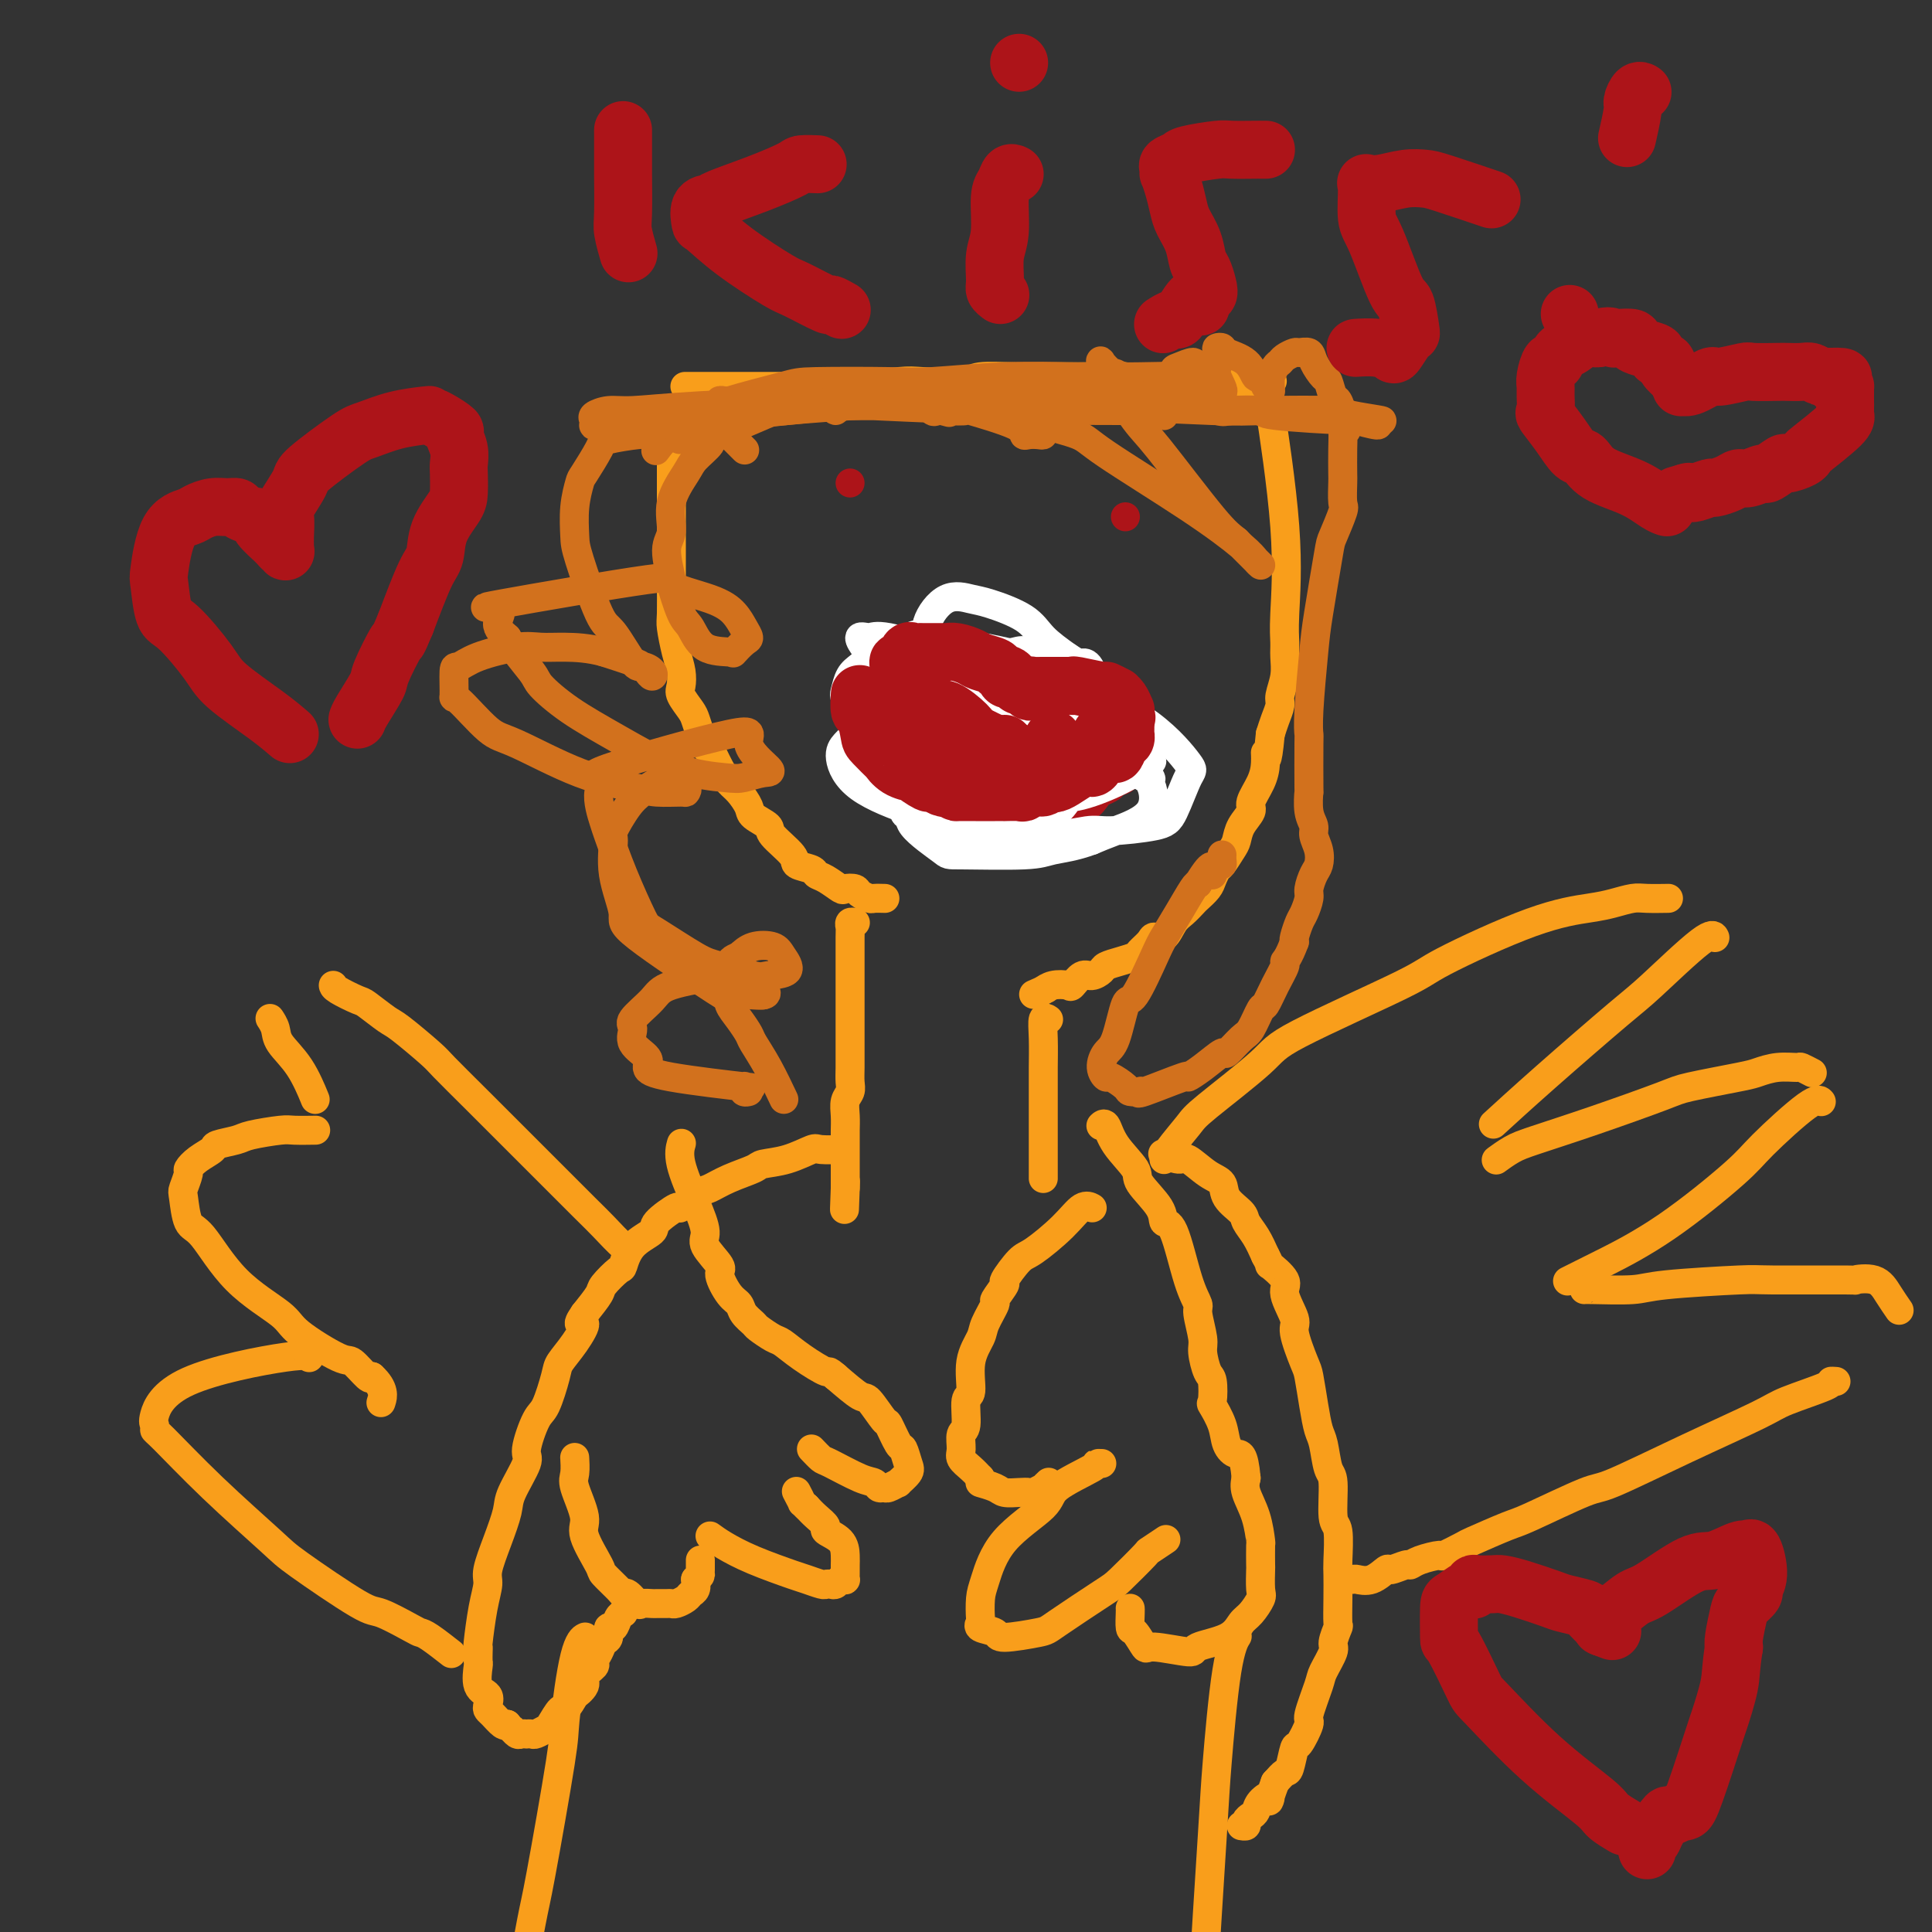 <svg viewBox='0 0 400 400' version='1.1' xmlns='http://www.w3.org/2000/svg' xmlns:xlink='http://www.w3.org/1999/xlink'><rect x="0" y="0" width="400" height="400" fill="#333333" stroke="none"/><g fill='none' stroke='#F99E1B' stroke-width='6' stroke-linecap='round' stroke-linejoin='round'><path d='M139,90c-0.000,0.000 -0.000,0.000 0,0c0.000,-0.000 0.000,-0.000 0,0c-0.000,0.000 -0.000,0.000 0,0c0.000,-0.000 0.000,-0.000 0,0c-0.000,0.000 -0.000,0.001 0,0c0.000,-0.001 0.000,-0.002 0,0c-0.000,0.002 -0.000,0.008 0,0c0.000,-0.008 0.000,-0.029 0,0c-0.000,0.029 -0.000,0.106 0,0c0.000,-0.106 0.000,-0.397 0,0c-0.000,0.397 -0.000,1.483 0,2c0.000,0.517 0.000,0.465 0,2c-0.000,1.535 -0.000,4.656 0,6c0.000,1.344 0.000,0.909 0,2c-0.000,1.091 -0.000,3.706 0,5c0.000,1.294 0.000,1.268 0,2c-0.000,0.732 -0.001,2.224 0,4c0.001,1.776 0.003,3.836 0,5c-0.003,1.164 -0.011,1.431 0,3c0.011,1.569 0.042,4.441 0,6c-0.042,1.559 -0.157,1.806 0,3c0.157,1.194 0.585,3.335 1,5c0.415,1.665 0.818,2.854 1,4c0.182,1.146 0.143,2.249 0,3c-0.143,0.751 -0.389,1.150 0,2c0.389,0.850 1.412,2.152 2,3c0.588,0.848 0.739,1.242 1,2c0.261,0.758 0.630,1.879 1,3'/><path d='M145,152c1.120,3.849 0.918,2.472 1,2c0.082,-0.472 0.446,-0.040 1,1c0.554,1.040 1.298,2.687 2,4c0.702,1.313 1.362,2.292 2,3c0.638,0.708 1.253,1.146 2,2c0.747,0.854 1.627,2.123 2,3c0.373,0.877 0.241,1.362 1,2c0.759,0.638 2.410,1.428 3,2c0.590,0.572 0.118,0.927 1,2c0.882,1.073 3.117,2.864 4,4c0.883,1.136 0.416,1.618 1,2c0.584,0.382 2.221,0.663 3,1c0.779,0.337 0.699,0.731 1,1c0.301,0.269 0.983,0.415 2,1c1.017,0.585 2.371,1.611 3,2c0.629,0.389 0.535,0.143 1,0c0.465,-0.143 1.491,-0.182 2,0c0.509,0.182 0.501,0.585 1,1c0.499,0.415 1.505,0.843 2,1c0.495,0.157 0.479,0.042 1,0c0.521,-0.042 1.577,-0.012 2,0c0.423,0.012 0.211,0.006 0,0'/><path d='M263,85c-0.000,-0.000 -0.000,-0.000 0,0c0.000,0.000 0.000,0.000 0,0c-0.000,-0.000 -0.000,-0.000 0,0c0.000,0.000 0.000,0.000 0,0c-0.000,-0.000 -0.000,-0.002 0,0c0.000,0.002 0.001,0.006 0,0c-0.001,-0.006 -0.003,-0.021 0,0c0.003,0.021 0.012,0.080 0,0c-0.012,-0.080 -0.046,-0.297 0,0c0.046,0.297 0.170,1.108 0,0c-0.170,-1.108 -0.634,-4.135 0,0c0.634,4.135 2.367,15.431 3,24c0.633,8.569 0.166,14.411 0,18c-0.166,3.589 -0.029,4.925 0,6c0.029,1.075 -0.048,1.891 0,3c0.048,1.109 0.220,2.513 0,4c-0.220,1.487 -0.832,3.058 -1,4c-0.168,0.942 0.109,1.253 0,2c-0.109,0.747 -0.602,1.928 -1,3c-0.398,1.072 -0.699,2.036 -1,3'/><path d='M263,152c-0.698,7.486 -0.942,4.701 -1,4c-0.058,-0.701 0.069,0.682 0,2c-0.069,1.318 -0.333,2.570 -1,4c-0.667,1.430 -1.736,3.039 -2,4c-0.264,0.961 0.276,1.273 0,2c-0.276,0.727 -1.369,1.867 -2,3c-0.631,1.133 -0.799,2.257 -1,3c-0.201,0.743 -0.434,1.105 -1,2c-0.566,0.895 -1.465,2.324 -2,3c-0.535,0.676 -0.706,0.600 -1,1c-0.294,0.400 -0.712,1.276 -1,2c-0.288,0.724 -0.447,1.295 -1,2c-0.553,0.705 -1.499,1.545 -2,2c-0.501,0.455 -0.558,0.524 -1,1c-0.442,0.476 -1.269,1.359 -2,2c-0.731,0.641 -1.366,1.040 -2,2c-0.634,0.960 -1.268,2.481 -2,3c-0.732,0.519 -1.564,0.037 -2,0c-0.436,-0.037 -0.478,0.371 -1,1c-0.522,0.629 -1.525,1.477 -2,2c-0.475,0.523 -0.420,0.719 -1,1c-0.580,0.281 -1.793,0.648 -3,1c-1.207,0.352 -2.408,0.690 -3,1c-0.592,0.310 -0.577,0.591 -1,1c-0.423,0.409 -1.286,0.946 -2,1c-0.714,0.054 -1.281,-0.374 -2,0c-0.719,0.374 -1.590,1.551 -2,2c-0.410,0.449 -0.357,0.172 -1,0c-0.643,-0.172 -1.981,-0.239 -3,0c-1.019,0.239 -1.720,0.782 -2,1c-0.280,0.218 -0.140,0.109 0,0'/><path d='M216,205c-3.889,1.711 -1.111,0.489 0,0c1.111,-0.489 0.556,-0.244 0,0'/><path d='M217,211c-0.000,-0.000 -0.000,-0.000 0,0c0.000,0.000 0.001,0.001 0,0c-0.001,-0.001 -0.004,-0.003 0,0c0.004,0.003 0.015,0.010 0,0c-0.015,-0.010 -0.057,-0.038 0,0c0.057,0.038 0.211,0.144 0,0c-0.211,-0.144 -0.789,-0.536 -1,0c-0.211,0.536 -0.057,1.999 0,4c0.057,2.001 0.015,4.539 0,6c-0.015,1.461 -0.004,1.846 0,4c0.004,2.154 0.001,6.079 0,8c-0.001,1.921 -0.000,1.839 0,3c0.000,1.161 0.000,3.565 0,5c-0.000,1.435 -0.000,1.900 0,2c0.000,0.100 0.000,-0.165 0,0c-0.000,0.165 -0.000,0.762 0,1c0.000,0.238 0.000,0.119 0,0'/><path d='M177,191c-0.000,-0.000 -0.000,-0.000 0,0c0.000,0.000 0.000,0.000 0,0c-0.000,-0.000 -0.000,-0.000 0,0c0.000,0.000 0.001,0.000 0,0c-0.001,-0.000 -0.004,-0.001 0,0c0.004,0.001 0.015,0.003 0,0c-0.015,-0.003 -0.057,-0.013 0,0c0.057,0.013 0.211,0.048 0,0c-0.211,-0.048 -0.789,-0.179 -1,0c-0.211,0.179 -0.057,0.668 0,1c0.057,0.332 0.015,0.505 0,2c-0.015,1.495 -0.004,4.311 0,6c0.004,1.689 0.001,2.251 0,4c-0.001,1.749 -0.001,4.685 0,7c0.001,2.315 0.001,4.010 0,5c-0.001,0.990 -0.004,1.276 0,2c0.004,0.724 0.015,1.887 0,3c-0.015,1.113 -0.057,2.175 0,3c0.057,0.825 0.211,1.414 0,2c-0.211,0.586 -0.789,1.168 -1,2c-0.211,0.832 -0.057,1.914 0,3c0.057,1.086 0.015,2.178 0,3c-0.015,0.822 -0.004,1.376 0,2c0.004,0.624 0.001,1.319 0,2c-0.001,0.681 -0.000,1.349 0,2c0.000,0.651 0.000,1.285 0,2c-0.000,0.715 -0.000,1.511 0,2c0.000,0.489 0.000,0.670 0,1c-0.000,0.330 -0.000,0.809 0,1c0.000,0.191 0.000,0.096 0,0'/><path d='M175,246c-0.311,8.556 -0.089,2.444 0,0c0.089,-2.444 0.044,-1.222 0,0'/></g>
<g fill='none' stroke='#AD1419' stroke-width='6' stroke-linecap='round' stroke-linejoin='round'><path d='M186,143c-0.000,-0.000 -0.000,-0.000 0,0c0.000,0.000 0.000,0.000 0,0c-0.000,-0.000 -0.000,-0.000 0,0c0.000,0.000 0.000,0.000 0,0c-0.000,-0.000 -0.000,-0.000 0,0c0.000,0.000 0.000,0.000 0,0c-0.000,-0.000 -0.000,-0.000 0,0c0.000,0.000 0.000,0.000 0,0c-0.000,-0.000 -0.000,-0.000 0,0c0.000,0.000 0.000,0.000 0,0c-0.000,-0.000 -0.000,-0.000 0,0c0.000,0.000 0.000,0.000 0,0c-0.000,-0.000 -0.000,-0.000 0,0c0.000,0.000 0.000,0.000 0,0c-0.000,-0.000 -0.000,-0.000 0,0c0.000,0.000 0.000,0.001 0,0c-0.000,-0.001 -0.000,-0.004 0,0c0.000,0.004 0.002,0.014 0,0c-0.002,-0.014 -0.007,-0.053 0,0c0.007,0.053 0.024,0.198 0,0c-0.024,-0.198 -0.091,-0.740 0,-1c0.091,-0.260 0.339,-0.238 1,-1c0.661,-0.762 1.735,-2.309 2,-3c0.265,-0.691 -0.280,-0.525 0,-1c0.280,-0.475 1.384,-1.591 2,-2c0.616,-0.409 0.742,-0.109 1,0c0.258,0.109 0.646,0.029 1,0c0.354,-0.029 0.672,-0.008 1,0c0.328,0.008 0.665,0.002 1,0c0.335,-0.002 0.667,-0.001 1,0c0.333,0.001 0.666,0.000 1,0'/><path d='M197,135c1.155,0.000 1.043,0.000 1,0c-0.043,-0.000 -0.018,-0.000 0,0c0.018,0.000 0.028,0.000 0,0c-0.028,-0.000 -0.096,-0.001 0,0c0.096,0.001 0.354,0.003 1,0c0.646,-0.003 1.679,-0.011 2,0c0.321,0.011 -0.072,0.042 0,0c0.072,-0.042 0.607,-0.155 1,0c0.393,0.155 0.644,0.580 1,1c0.356,0.420 0.816,0.834 1,1c0.184,0.166 0.092,0.083 0,0'/><path d='M205,145c-0.000,-0.000 -0.000,-0.000 0,0c0.000,0.000 0.000,0.000 0,0c-0.000,-0.000 -0.000,-0.000 0,0c0.000,0.000 0.000,0.000 0,0c-0.000,-0.000 -0.000,-0.000 0,0c0.000,0.000 0.000,0.000 0,0c-0.000,-0.000 -0.000,-0.000 0,0c0.000,0.000 0.000,0.000 0,0c-0.000,-0.000 -0.000,-0.000 0,0c0.000,0.000 0.000,0.001 0,0c-0.000,-0.001 -0.002,-0.003 0,0c0.002,0.003 0.007,0.012 0,0c-0.007,-0.012 -0.026,-0.045 0,0c0.026,0.045 0.097,0.167 0,0c-0.097,-0.167 -0.361,-0.623 0,-1c0.361,-0.377 1.348,-0.675 2,-1c0.652,-0.325 0.970,-0.675 2,-1c1.030,-0.325 2.771,-0.623 4,-1c1.229,-0.377 1.946,-0.832 3,-1c1.054,-0.168 2.444,-0.047 3,0c0.556,0.047 0.276,0.020 1,0c0.724,-0.020 2.451,-0.035 3,0c0.549,0.035 -0.081,0.118 0,0c0.081,-0.118 0.872,-0.439 2,0c1.128,0.439 2.592,1.637 3,2c0.408,0.363 -0.241,-0.109 0,0c0.241,0.109 1.373,0.799 2,1c0.627,0.201 0.751,-0.085 1,0c0.249,0.085 0.625,0.543 1,1'/><path d='M232,144c2.657,0.635 1.300,0.222 1,0c-0.300,-0.222 0.458,-0.252 1,0c0.542,0.252 0.869,0.786 1,1c0.131,0.214 0.065,0.107 0,0'/><path d='M189,158c-0.000,-0.000 -0.000,-0.000 0,0c0.000,0.000 0.000,0.000 0,0c-0.000,-0.000 -0.000,-0.000 0,0c0.000,0.000 0.000,0.000 0,0c-0.000,-0.000 -0.000,-0.000 0,0c0.000,0.000 0.000,0.001 0,0c-0.000,-0.001 -0.000,-0.004 0,0c0.000,0.004 0.002,0.015 0,0c-0.002,-0.015 -0.006,-0.058 0,0c0.006,0.058 0.024,0.215 0,1c-0.024,0.785 -0.090,2.199 0,3c0.090,0.801 0.336,0.989 1,2c0.664,1.011 1.746,2.845 3,4c1.254,1.155 2.682,1.633 3,2c0.318,0.367 -0.473,0.624 0,1c0.473,0.376 2.210,0.871 3,1c0.790,0.129 0.634,-0.109 1,0c0.366,0.109 1.253,0.565 2,1c0.747,0.435 1.355,0.848 2,1c0.645,0.152 1.327,0.043 2,0c0.673,-0.043 1.336,-0.022 2,0'/><path d='M208,174c2.882,0.745 2.588,-0.392 3,-1c0.412,-0.608 1.532,-0.686 2,-1c0.468,-0.314 0.285,-0.863 1,-1c0.715,-0.137 2.327,0.137 3,0c0.673,-0.137 0.408,-0.684 1,-1c0.592,-0.316 2.041,-0.399 3,-1c0.959,-0.601 1.427,-1.719 2,-2c0.573,-0.281 1.252,0.275 2,0c0.748,-0.275 1.567,-1.382 2,-2c0.433,-0.618 0.480,-0.748 1,-1c0.520,-0.252 1.513,-0.625 2,-1c0.487,-0.375 0.468,-0.751 1,-1c0.532,-0.249 1.616,-0.372 2,-1c0.384,-0.628 0.068,-1.761 0,-2c-0.068,-0.239 0.111,0.417 1,0c0.889,-0.417 2.487,-1.905 3,-3c0.513,-1.095 -0.059,-1.796 0,-2c0.059,-0.204 0.748,0.089 1,0c0.252,-0.089 0.068,-0.560 0,-1c-0.068,-0.440 -0.018,-0.850 0,-1c0.018,-0.150 0.005,-0.040 0,0c-0.005,0.040 -0.001,0.011 0,0c0.001,-0.011 0.001,-0.003 0,0c-0.001,0.003 -0.001,0.001 0,0c0.001,-0.001 0.005,-0.000 0,0c-0.005,0.000 -0.018,0.000 0,0c0.018,-0.000 0.067,-0.000 0,0c-0.067,0.000 -0.249,0.000 0,0c0.249,-0.000 0.928,-0.000 1,0c0.072,0.000 -0.464,0.000 -1,0'/><path d='M238,152c0.821,-1.384 0.375,-0.343 0,0c-0.375,0.343 -0.678,-0.010 -1,0c-0.322,0.010 -0.663,0.385 -1,1c-0.337,0.615 -0.670,1.472 -1,2c-0.330,0.528 -0.656,0.728 -1,1c-0.344,0.272 -0.707,0.617 -1,1c-0.293,0.383 -0.515,0.805 -1,1c-0.485,0.195 -1.233,0.165 -2,1c-0.767,0.835 -1.554,2.537 -2,3c-0.446,0.463 -0.552,-0.313 -1,0c-0.448,0.313 -1.240,1.713 -2,2c-0.760,0.287 -1.489,-0.541 -2,0c-0.511,0.541 -0.805,2.449 -1,3c-0.195,0.551 -0.292,-0.256 -1,0c-0.708,0.256 -2.029,1.575 -3,2c-0.971,0.425 -1.593,-0.044 -2,0c-0.407,0.044 -0.599,0.600 -1,1c-0.401,0.400 -1.010,0.643 -2,1c-0.990,0.357 -2.362,0.828 -3,1c-0.638,0.172 -0.542,0.046 -1,0c-0.458,-0.046 -1.468,-0.011 -2,0c-0.532,0.011 -0.585,-0.001 -1,0c-0.415,0.001 -1.191,0.015 -2,0c-0.809,-0.015 -1.652,-0.059 -2,0c-0.348,0.059 -0.201,0.222 -1,0c-0.799,-0.222 -2.543,-0.830 -3,-1c-0.457,-0.170 0.372,0.099 0,0c-0.372,-0.099 -1.946,-0.565 -3,-1c-1.054,-0.435 -1.587,-0.839 -2,-1c-0.413,-0.161 -0.707,-0.081 -1,0'/><path d='M192,169c-3.184,-0.886 -2.144,-1.601 -2,-2c0.144,-0.399 -0.610,-0.483 -1,-1c-0.390,-0.517 -0.418,-1.469 -1,-2c-0.582,-0.531 -1.719,-0.643 -2,-1c-0.281,-0.357 0.294,-0.959 0,-1c-0.294,-0.041 -1.456,0.479 -2,0c-0.544,-0.479 -0.470,-1.959 -1,-3c-0.530,-1.041 -1.662,-1.644 -2,-2c-0.338,-0.356 0.120,-0.463 0,-1c-0.120,-0.537 -0.817,-1.502 -1,-2c-0.183,-0.498 0.147,-0.530 0,-1c-0.147,-0.470 -0.771,-1.380 -1,-2c-0.229,-0.620 -0.061,-0.950 0,-1c0.061,-0.050 0.016,0.179 0,0c-0.016,-0.179 -0.005,-0.765 0,-1c0.005,-0.235 0.002,-0.117 0,0'/><path d='M176,100c0.000,0.000 0.000,0.000 0,0c0.000,0.000 0.000,0.000 0,0c0.000,0.000 0.000,0.000 0,0c0.000,0.000 0.000,0.000 0,0c0.000,0.000 0.000,0.000 0,0c0.000,0.000 0.000,0.000 0,0c0.000,0.000 0.000,0.000 0,0c0.000,0.000 -0.000,0.000 0,0c0.000,0.000 0.000,0.000 0,0'/><path d='M233,107c0.000,0.000 0.000,0.000 0,0c0.000,0.000 -0.000,0.000 0,0c0.000,0.000 0.000,-0.000 0,0c-0.000,0.000 -0.000,0.000 0,0c0.000,0.000 0.000,-0.000 0,0c-0.000,0.000 0.000,0.000 0,0c-0.000,-0.000 0.000,0.000 0,0c0.000,0.000 0.000,0.000 0,0c-0.000,0.000 0.000,0.000 0,0'/></g>
<g fill='none' stroke='#F99E1B' stroke-width='6' stroke-linecap='round' stroke-linejoin='round'><path d='M174,238c-0.000,0.000 -0.000,0.000 0,0c0.000,-0.000 0.000,-0.000 0,0c-0.000,0.000 -0.000,0.000 0,0c0.000,-0.000 0.000,-0.000 0,0c-0.000,0.000 -0.000,0.000 0,0c0.000,-0.000 0.000,-0.000 0,0c-0.000,0.000 -0.001,0.000 0,0c0.001,-0.000 0.004,-0.000 0,0c-0.004,0.000 -0.015,0.001 0,0c0.015,-0.001 0.057,-0.002 0,0c-0.057,0.002 -0.211,0.007 0,0c0.211,-0.007 0.789,-0.027 0,0c-0.789,0.027 -2.943,0.101 -4,0c-1.057,-0.101 -1.016,-0.375 -2,0c-0.984,0.375 -2.992,1.400 -5,2c-2.008,0.600 -4.016,0.774 -5,1c-0.984,0.226 -0.944,0.503 -2,1c-1.056,0.497 -3.207,1.213 -5,2c-1.793,0.787 -3.227,1.646 -4,2c-0.773,0.354 -0.883,0.202 -2,1c-1.117,0.798 -3.241,2.547 -4,3c-0.759,0.453 -0.154,-0.389 -1,0c-0.846,0.389 -3.142,2.011 -4,3c-0.858,0.989 -0.279,1.347 -1,2c-0.721,0.653 -2.741,1.601 -4,3c-1.259,1.399 -1.757,3.248 -2,4c-0.243,0.752 -0.230,0.408 -1,1c-0.770,0.592 -2.323,2.121 -3,3c-0.677,0.879 -0.479,1.108 -1,2c-0.521,0.892 -1.760,2.446 -3,4'/><path d='M121,272c-2.245,3.208 -0.359,1.728 0,2c0.359,0.272 -0.809,2.295 -2,4c-1.191,1.705 -2.404,3.091 -3,4c-0.596,0.909 -0.573,1.342 -1,3c-0.427,1.658 -1.302,4.541 -2,6c-0.698,1.459 -1.219,1.494 -2,3c-0.781,1.506 -1.822,4.484 -2,6c-0.178,1.516 0.509,1.572 0,3c-0.509,1.428 -2.213,4.229 -3,6c-0.787,1.771 -0.659,2.511 -1,4c-0.341,1.489 -1.153,3.727 -2,6c-0.847,2.273 -1.730,4.580 -2,6c-0.270,1.420 0.071,1.951 0,3c-0.071,1.049 -0.555,2.614 -1,5c-0.445,2.386 -0.851,5.592 -1,7c-0.149,1.408 -0.042,1.018 0,1c0.042,-0.018 0.019,0.337 0,1c-0.019,0.663 -0.033,1.634 0,2c0.033,0.366 0.113,0.126 0,1c-0.113,0.874 -0.421,2.863 0,4c0.421,1.137 1.569,1.422 2,2c0.431,0.578 0.143,1.448 0,2c-0.143,0.552 -0.141,0.787 0,1c0.141,0.213 0.423,0.403 1,1c0.577,0.597 1.451,1.599 2,2c0.549,0.401 0.775,0.200 1,0'/><path d='M105,357c1.106,1.403 0.870,0.912 1,1c0.130,0.088 0.627,0.755 1,1c0.373,0.245 0.624,0.067 1,0c0.376,-0.067 0.878,-0.021 1,0c0.122,0.021 -0.137,0.019 0,0c0.137,-0.019 0.671,-0.056 1,0c0.329,0.056 0.454,0.204 1,0c0.546,-0.204 1.513,-0.760 2,-1c0.487,-0.240 0.492,-0.164 1,-1c0.508,-0.836 1.517,-2.584 2,-3c0.483,-0.416 0.439,0.499 1,0c0.561,-0.499 1.727,-2.414 2,-3c0.273,-0.586 -0.348,0.156 0,0c0.348,-0.156 1.666,-1.210 2,-2c0.334,-0.790 -0.314,-1.315 0,-2c0.314,-0.685 1.591,-1.530 2,-2c0.409,-0.470 -0.049,-0.565 0,-1c0.049,-0.435 0.605,-1.211 1,-2c0.395,-0.789 0.631,-1.591 1,-2c0.369,-0.409 0.873,-0.425 1,-1c0.127,-0.575 -0.124,-1.709 0,-2c0.124,-0.291 0.622,0.262 1,0c0.378,-0.262 0.638,-1.338 1,-2c0.362,-0.662 0.828,-0.909 1,-1c0.172,-0.091 0.049,-0.026 0,0c-0.049,0.026 -0.025,0.013 0,0'/><path d='M119,302c-0.000,-0.000 -0.000,-0.000 0,0c0.000,0.000 0.000,0.001 0,0c-0.000,-0.001 -0.000,-0.003 0,0c0.000,0.003 0.001,0.010 0,0c-0.001,-0.010 -0.002,-0.039 0,0c0.002,0.039 0.009,0.146 0,0c-0.009,-0.146 -0.034,-0.545 0,0c0.034,0.545 0.125,2.034 0,3c-0.125,0.966 -0.467,1.409 0,3c0.467,1.591 1.743,4.331 2,6c0.257,1.669 -0.506,2.266 0,4c0.506,1.734 2.281,4.606 3,6c0.719,1.394 0.382,1.309 1,2c0.618,0.691 2.192,2.157 3,3c0.808,0.843 0.850,1.063 1,1c0.150,-0.063 0.406,-0.409 1,0c0.594,0.409 1.525,1.574 2,2c0.475,0.426 0.495,0.114 1,0c0.505,-0.114 1.496,-0.030 2,0c0.504,0.030 0.520,0.005 1,0c0.480,-0.005 1.424,0.010 2,0c0.576,-0.010 0.785,-0.043 1,0c0.215,0.043 0.436,0.164 1,0c0.564,-0.164 1.471,-0.611 2,-1c0.529,-0.389 0.681,-0.720 1,-1c0.319,-0.280 0.805,-0.509 1,-1c0.195,-0.491 0.097,-1.246 0,-2'/><path d='M144,327c1.155,-0.951 1.041,-0.829 1,-1c-0.041,-0.171 -0.011,-0.633 0,-1c0.011,-0.367 0.003,-0.637 0,-1c-0.003,-0.363 -0.001,-0.818 0,-1c0.001,-0.182 0.000,-0.091 0,0'/><path d='M147,318c0.813,0.591 1.626,1.181 3,2c1.374,0.819 3.310,1.866 6,3c2.690,1.134 6.135,2.356 8,3c1.865,0.644 2.149,0.709 3,1c0.851,0.291 2.269,0.806 3,1c0.731,0.194 0.774,0.066 1,0c0.226,-0.066 0.635,-0.069 1,0c0.365,0.069 0.686,0.212 1,0c0.314,-0.212 0.620,-0.778 1,-1c0.380,-0.222 0.834,-0.100 1,0c0.166,0.100 0.045,0.180 0,0c-0.045,-0.180 -0.013,-0.618 0,-1c0.013,-0.382 0.006,-0.708 0,-1c-0.006,-0.292 -0.010,-0.550 0,-1c0.010,-0.450 0.035,-1.093 0,-2c-0.035,-0.907 -0.131,-2.077 -1,-3c-0.869,-0.923 -2.511,-1.598 -3,-2c-0.489,-0.402 0.176,-0.531 0,-1c-0.176,-0.469 -1.193,-1.277 -2,-2c-0.807,-0.723 -1.403,-1.362 -2,-2'/><path d='M167,312c-1.249,-1.188 -0.871,-0.659 -1,-1c-0.129,-0.341 -0.766,-1.553 -1,-2c-0.234,-0.447 -0.067,-0.128 0,0c0.067,0.128 0.033,0.064 0,0'/><path d='M168,300c0.778,0.817 1.556,1.634 2,2c0.444,0.366 0.553,0.280 2,1c1.447,0.720 4.232,2.247 6,3c1.768,0.753 2.520,0.734 3,1c0.480,0.266 0.687,0.819 1,1c0.313,0.181 0.732,-0.010 1,0c0.268,0.010 0.384,0.223 1,0c0.616,-0.223 1.731,-0.880 2,-1c0.269,-0.120 -0.308,0.298 0,0c0.308,-0.298 1.501,-1.310 2,-2c0.499,-0.690 0.304,-1.056 0,-2c-0.304,-0.944 -0.719,-2.464 -1,-3c-0.281,-0.536 -0.429,-0.088 -1,-1c-0.571,-0.912 -1.565,-3.184 -2,-4c-0.435,-0.816 -0.313,-0.178 -1,-1c-0.687,-0.822 -2.185,-3.106 -3,-4c-0.815,-0.894 -0.947,-0.398 -2,-1c-1.053,-0.602 -3.026,-2.301 -5,-4'/><path d='M173,285c-1.911,-1.638 -1.188,-0.733 -2,-1c-0.812,-0.267 -3.158,-1.706 -5,-3c-1.842,-1.294 -3.180,-2.444 -4,-3c-0.820,-0.556 -1.122,-0.520 -2,-1c-0.878,-0.480 -2.332,-1.477 -3,-2c-0.668,-0.523 -0.552,-0.571 -1,-1c-0.448,-0.429 -1.462,-1.240 -2,-2c-0.538,-0.760 -0.601,-1.471 -1,-2c-0.399,-0.529 -1.135,-0.877 -2,-2c-0.865,-1.123 -1.858,-3.020 -2,-4c-0.142,-0.980 0.567,-1.041 0,-2c-0.567,-0.959 -2.411,-2.814 -3,-4c-0.589,-1.186 0.077,-1.702 0,-3c-0.077,-1.298 -0.897,-3.379 -2,-6c-1.103,-2.621 -2.489,-5.783 -3,-8c-0.511,-2.217 -0.146,-3.491 0,-4c0.146,-0.509 0.073,-0.255 0,0'/><path d='M226,250c0.000,0.000 0.000,0.000 0,0c-0.000,-0.000 -0.000,-0.000 0,0c0.000,0.000 0.000,0.000 0,0c-0.000,-0.000 -0.000,-0.000 0,0c0.000,0.000 0.001,0.001 0,0c-0.001,-0.001 -0.005,-0.003 0,0c0.005,0.003 0.020,0.011 0,0c-0.020,-0.011 -0.075,-0.041 0,0c0.075,0.041 0.278,0.154 0,0c-0.278,-0.154 -1.039,-0.576 -2,0c-0.961,0.576 -2.122,2.151 -4,4c-1.878,1.849 -4.473,3.971 -6,5c-1.527,1.029 -1.987,0.966 -3,2c-1.013,1.034 -2.580,3.166 -3,4c-0.420,0.834 0.306,0.371 0,1c-0.306,0.629 -1.645,2.349 -2,3c-0.355,0.651 0.274,0.231 0,1c-0.274,0.769 -1.451,2.727 -2,4c-0.549,1.273 -0.472,1.861 -1,3c-0.528,1.139 -1.662,2.828 -2,5c-0.338,2.172 0.120,4.826 0,6c-0.120,1.174 -0.818,0.867 -1,2c-0.182,1.133 0.153,3.707 0,5c-0.153,1.293 -0.795,1.305 -1,2c-0.205,0.695 0.028,2.073 0,3c-0.028,0.927 -0.315,1.403 0,2c0.315,0.597 1.233,1.313 2,2c0.767,0.687 1.384,1.343 2,2'/><path d='M203,306c0.458,1.110 -0.396,0.886 0,1c0.396,0.114 2.041,0.568 3,1c0.959,0.432 1.231,0.844 2,1c0.769,0.156 2.033,0.057 3,0c0.967,-0.057 1.636,-0.072 2,0c0.364,0.072 0.424,0.229 1,0c0.576,-0.229 1.670,-0.845 2,-1c0.330,-0.155 -0.103,0.151 0,0c0.103,-0.151 0.744,-0.757 1,-1c0.256,-0.243 0.128,-0.121 0,0'/><path d='M228,303c-0.000,-0.000 -0.000,-0.000 0,0c0.000,0.000 0.001,0.000 0,0c-0.001,-0.000 -0.005,-0.000 0,0c0.005,0.000 0.018,0.000 0,0c-0.018,-0.000 -0.069,-0.002 0,0c0.069,0.002 0.256,0.007 0,0c-0.256,-0.007 -0.957,-0.025 -1,0c-0.043,0.025 0.570,0.093 -1,1c-1.570,0.907 -5.325,2.653 -7,4c-1.675,1.347 -1.272,2.294 -3,4c-1.728,1.706 -5.587,4.169 -8,7c-2.413,2.831 -3.382,6.030 -4,8c-0.618,1.970 -0.887,2.713 -1,4c-0.113,1.287 -0.072,3.120 0,4c0.072,0.880 0.173,0.807 0,1c-0.173,0.193 -0.622,0.652 0,1c0.622,0.348 2.313,0.584 3,1c0.687,0.416 0.369,1.013 2,1c1.631,-0.013 5.212,-0.635 7,-1c1.788,-0.365 1.782,-0.474 4,-2c2.218,-1.526 6.658,-4.469 9,-6c2.342,-1.531 2.586,-1.651 4,-3c1.414,-1.349 3.998,-3.929 5,-5c1.002,-1.071 0.424,-0.635 1,-1c0.576,-0.365 2.308,-1.533 3,-2c0.692,-0.467 0.346,-0.234 0,0'/><path d='M234,333c0.000,0.000 0.000,0.001 0,0c-0.000,-0.001 -0.001,-0.003 0,0c0.001,0.003 0.002,0.012 0,0c-0.002,-0.012 -0.007,-0.044 0,0c0.007,0.044 0.027,0.165 0,1c-0.027,0.835 -0.101,2.386 0,3c0.101,0.614 0.375,0.292 1,1c0.625,0.708 1.599,2.448 2,3c0.401,0.552 0.229,-0.083 2,0c1.771,0.083 5.485,0.883 7,1c1.515,0.117 0.830,-0.448 2,-1c1.170,-0.552 4.194,-1.090 6,-2c1.806,-0.910 2.393,-2.192 3,-3c0.607,-0.808 1.235,-1.141 2,-2c0.765,-0.859 1.669,-2.245 2,-3c0.331,-0.755 0.089,-0.878 0,-2c-0.089,-1.122 -0.026,-3.243 0,-4c0.026,-0.757 0.014,-0.149 0,-1c-0.014,-0.851 -0.028,-3.162 0,-4c0.028,-0.838 0.100,-0.204 0,-1c-0.100,-0.796 -0.373,-3.022 -1,-5c-0.627,-1.978 -1.608,-3.708 -2,-5c-0.392,-1.292 -0.196,-2.146 0,-3'/><path d='M258,306c-0.494,-5.390 -1.229,-4.866 -2,-5c-0.771,-0.134 -1.579,-0.926 -2,-2c-0.421,-1.074 -0.455,-2.432 -1,-4c-0.545,-1.568 -1.600,-3.348 -2,-4c-0.400,-0.652 -0.145,-0.178 0,-1c0.145,-0.822 0.178,-2.942 0,-4c-0.178,-1.058 -0.568,-1.055 -1,-2c-0.432,-0.945 -0.905,-2.837 -1,-4c-0.095,-1.163 0.190,-1.598 0,-3c-0.190,-1.402 -0.853,-3.771 -1,-5c-0.147,-1.229 0.224,-1.317 0,-2c-0.224,-0.683 -1.042,-1.962 -2,-5c-0.958,-3.038 -2.057,-7.837 -3,-10c-0.943,-2.163 -1.730,-1.691 -2,-2c-0.270,-0.309 -0.023,-1.401 -1,-3c-0.977,-1.599 -3.180,-3.707 -4,-5c-0.820,-1.293 -0.258,-1.772 -1,-3c-0.742,-1.228 -2.787,-3.205 -4,-5c-1.213,-1.795 -1.593,-3.409 -2,-4c-0.407,-0.591 -0.840,-0.159 -1,0c-0.160,0.159 -0.046,0.045 0,0c0.046,-0.045 0.023,-0.023 0,0'/><path d='M121,339c0.000,-0.000 0.000,-0.000 0,0c-0.000,0.000 -0.000,0.000 0,0c0.000,-0.000 0.002,-0.001 0,0c-0.002,0.001 -0.006,0.003 0,0c0.006,-0.003 0.022,-0.011 0,0c-0.022,0.011 -0.083,0.043 0,0c0.083,-0.043 0.310,-0.159 0,0c-0.310,0.159 -1.156,0.594 -2,4c-0.844,3.406 -1.686,9.785 -2,13c-0.314,3.215 -0.101,3.268 -1,9c-0.899,5.732 -2.910,17.145 -4,23c-1.090,5.855 -1.259,6.154 -2,10c-0.741,3.846 -2.055,11.241 -3,17c-0.945,5.759 -1.521,9.883 -2,12c-0.479,2.117 -0.860,2.227 -1,4c-0.140,1.773 -0.038,5.208 0,7c0.038,1.792 0.011,1.941 0,2c-0.011,0.059 -0.005,0.030 0,0'/><path d='M256,339c0.000,-0.000 0.000,-0.000 0,0c-0.000,0.000 -0.000,0.000 0,0c0.000,-0.000 0.000,-0.000 0,0c-0.000,0.000 -0.000,0.001 0,0c0.000,-0.001 0.002,-0.003 0,0c-0.002,0.003 -0.006,0.010 0,0c0.006,-0.010 0.023,-0.036 0,0c-0.023,0.036 -0.085,0.136 0,0c0.085,-0.136 0.317,-0.507 0,0c-0.317,0.507 -1.181,1.893 -2,7c-0.819,5.107 -1.591,13.935 -2,19c-0.409,5.065 -0.456,6.365 -1,15c-0.544,8.635 -1.585,24.604 -2,33c-0.415,8.396 -0.204,9.220 0,19c0.204,9.780 0.401,28.518 1,42c0.599,13.482 1.600,21.709 2,25c0.400,3.291 0.200,1.645 0,0'/><path d='M241,239c0.000,0.000 0.000,0.000 0,0c-0.000,-0.000 -0.000,-0.000 0,0c0.000,0.000 0.001,0.000 0,0c-0.001,-0.000 -0.003,-0.001 0,0c0.003,0.001 0.011,0.005 0,0c-0.011,-0.005 -0.041,-0.018 0,0c0.041,0.018 0.153,0.067 0,0c-0.153,-0.067 -0.569,-0.251 0,0c0.569,0.251 2.125,0.938 3,1c0.875,0.062 1.068,-0.499 2,0c0.932,0.499 2.602,2.058 4,3c1.398,0.942 2.524,1.266 3,2c0.476,0.734 0.302,1.879 1,3c0.698,1.121 2.270,2.218 3,3c0.730,0.782 0.620,1.249 1,2c0.380,0.751 1.252,1.786 2,3c0.748,1.214 1.374,2.607 2,4'/><path d='M262,260c1.427,2.620 0.496,1.671 1,2c0.504,0.329 2.443,1.937 3,3c0.557,1.063 -0.268,1.580 0,3c0.268,1.420 1.630,3.744 2,5c0.370,1.256 -0.252,1.446 0,3c0.252,1.554 1.377,4.472 2,6c0.623,1.528 0.744,1.667 1,3c0.256,1.333 0.647,3.861 1,6c0.353,2.139 0.668,3.890 1,5c0.332,1.110 0.681,1.578 1,3c0.319,1.422 0.607,3.799 1,5c0.393,1.201 0.890,1.226 1,3c0.110,1.774 -0.167,5.298 0,7c0.167,1.702 0.776,1.581 1,3c0.224,1.419 0.061,4.377 0,6c-0.061,1.623 -0.021,1.909 0,3c0.021,1.091 0.022,2.986 0,5c-0.022,2.014 -0.065,4.147 0,5c0.065,0.853 0.240,0.426 0,1c-0.240,0.574 -0.895,2.147 -1,3c-0.105,0.853 0.342,0.985 0,2c-0.342,1.015 -1.471,2.914 -2,4c-0.529,1.086 -0.456,1.359 -1,3c-0.544,1.641 -1.704,4.650 -2,6c-0.296,1.350 0.272,1.040 0,2c-0.272,0.960 -1.385,3.191 -2,4c-0.615,0.809 -0.732,0.196 -1,1c-0.268,0.804 -0.688,3.024 -1,4c-0.312,0.976 -0.518,0.707 -1,1c-0.482,0.293 -1.241,1.146 -2,2'/><path d='M264,369c-2.129,5.753 -0.953,3.635 -1,3c-0.047,-0.635 -1.318,0.212 -2,1c-0.682,0.788 -0.775,1.518 -1,2c-0.225,0.482 -0.582,0.718 -1,1c-0.418,0.282 -0.895,0.612 -1,1c-0.105,0.388 0.164,0.835 0,1c-0.164,0.165 -0.761,0.047 -1,0c-0.239,-0.047 -0.119,-0.024 0,0'/><path d='M241,240c-0.000,0.006 -0.000,0.013 0,0c0.000,-0.013 0.001,-0.045 0,0c-0.001,0.045 -0.004,0.168 0,0c0.004,-0.168 0.014,-0.625 1,-2c0.986,-1.375 2.947,-3.667 4,-5c1.053,-1.333 1.196,-1.706 4,-4c2.804,-2.294 8.269,-6.509 11,-9c2.731,-2.491 2.730,-3.259 8,-6c5.270,-2.741 15.812,-7.455 21,-10c5.188,-2.545 5.021,-2.920 9,-5c3.979,-2.080 12.103,-5.864 18,-8c5.897,-2.136 9.567,-2.625 12,-3c2.433,-0.375 3.630,-0.636 5,-1c1.370,-0.364 2.914,-0.829 4,-1c1.086,-0.171 1.716,-0.046 3,0c1.284,0.046 3.224,0.013 4,0c0.776,-0.013 0.388,-0.007 0,0'/><path d='M355,194c0.005,0.010 0.010,0.019 0,0c-0.010,-0.019 -0.033,-0.067 0,0c0.033,0.067 0.124,0.251 0,0c-0.124,-0.251 -0.462,-0.935 -3,1c-2.538,1.935 -7.277,6.488 -10,9c-2.723,2.512 -3.431,2.983 -7,6c-3.569,3.017 -9.999,8.582 -15,13c-5.001,4.418 -8.572,7.691 -10,9c-1.428,1.309 -0.714,0.655 0,0'/><path d='M310,240c-0.018,0.014 -0.037,0.027 0,0c0.037,-0.027 0.129,-0.095 0,0c-0.129,0.095 -0.480,0.352 0,0c0.480,-0.352 1.791,-1.312 3,-2c1.209,-0.688 2.316,-1.105 5,-2c2.684,-0.895 6.944,-2.267 12,-4c5.056,-1.733 10.907,-3.827 14,-5c3.093,-1.173 3.428,-1.424 6,-2c2.572,-0.576 7.381,-1.476 10,-2c2.619,-0.524 3.049,-0.673 4,-1c0.951,-0.327 2.423,-0.834 4,-1c1.577,-0.166 3.258,0.007 4,0c0.742,-0.007 0.546,-0.194 1,0c0.454,0.194 1.558,0.770 2,1c0.442,0.230 0.221,0.115 0,0'/><path d='M377,228c0.007,0.007 0.013,0.014 0,0c-0.013,-0.014 -0.046,-0.051 0,0c0.046,0.051 0.171,0.188 0,0c-0.171,-0.188 -0.637,-0.702 -3,1c-2.363,1.702 -6.623,5.621 -9,8c-2.377,2.379 -2.872,3.219 -6,6c-3.128,2.781 -8.888,7.502 -14,11c-5.112,3.498 -9.576,5.773 -12,7c-2.424,1.227 -2.806,1.407 -4,2c-1.194,0.593 -3.198,1.598 -4,2c-0.802,0.402 -0.401,0.201 0,0'/><path d='M328,267c-0.000,0.000 -0.000,0.000 0,0c0.000,-0.000 0.000,-0.000 0,0c-0.000,0.000 -0.001,0.001 0,0c0.001,-0.001 0.005,-0.003 0,0c-0.005,0.003 -0.018,0.011 0,0c0.018,-0.011 0.068,-0.041 2,0c1.932,0.041 5.746,0.155 8,0c2.254,-0.155 2.947,-0.577 7,-1c4.053,-0.423 11.467,-0.848 15,-1c3.533,-0.152 3.187,-0.032 7,0c3.813,0.032 11.786,-0.022 15,0c3.214,0.022 1.671,0.122 2,0c0.329,-0.122 2.532,-0.466 4,0c1.468,0.466 2.203,1.741 3,3c0.797,1.259 1.656,2.503 2,3c0.344,0.497 0.172,0.249 0,0'/><path d='M380,286c0.010,0.001 0.020,0.001 0,0c-0.020,-0.001 -0.071,-0.005 0,0c0.071,0.005 0.264,0.018 0,0c-0.264,-0.018 -0.985,-0.066 -1,0c-0.015,0.066 0.676,0.246 -1,1c-1.676,0.754 -5.718,2.082 -8,3c-2.282,0.918 -2.804,1.426 -6,3c-3.196,1.574 -9.067,4.212 -15,7c-5.933,2.788 -11.927,5.725 -15,7c-3.073,1.275 -3.226,0.890 -6,2c-2.774,1.110 -8.170,3.717 -11,5c-2.830,1.283 -3.095,1.243 -5,2c-1.905,0.757 -5.452,2.311 -7,3c-1.548,0.689 -1.098,0.514 -2,1c-0.902,0.486 -3.157,1.632 -4,2c-0.843,0.368 -0.275,-0.041 -1,0c-0.725,0.041 -2.742,0.531 -4,1c-1.258,0.469 -1.757,0.918 -2,1c-0.243,0.082 -0.230,-0.202 -1,0c-0.770,0.202 -2.324,0.891 -3,1c-0.676,0.109 -0.476,-0.363 -1,0c-0.524,0.363 -1.773,1.561 -3,2c-1.227,0.439 -2.432,0.118 -3,0c-0.568,-0.118 -0.499,-0.032 -1,0c-0.501,0.032 -1.572,0.009 -2,0c-0.428,-0.009 -0.214,-0.005 0,0'/><path d='M130,258c-0.002,0.028 -0.005,0.056 0,0c0.005,-0.056 0.016,-0.196 0,0c-0.016,0.196 -0.061,0.728 -1,0c-0.939,-0.728 -2.773,-2.716 -4,-4c-1.227,-1.284 -1.849,-1.864 -4,-4c-2.151,-2.136 -5.832,-5.829 -8,-8c-2.168,-2.171 -2.822,-2.820 -5,-5c-2.178,-2.180 -5.880,-5.891 -9,-9c-3.120,-3.109 -5.659,-5.614 -7,-7c-1.341,-1.386 -1.484,-1.652 -3,-3c-1.516,-1.348 -4.406,-3.779 -6,-5c-1.594,-1.221 -1.891,-1.231 -3,-2c-1.109,-0.769 -3.029,-2.297 -4,-3c-0.971,-0.703 -0.992,-0.580 -2,-1c-1.008,-0.420 -3.002,-1.382 -4,-2c-0.998,-0.618 -0.999,-0.891 -1,-1c-0.001,-0.109 -0.000,-0.055 0,0'/><path d='M56,211c-0.008,-0.012 -0.016,-0.023 0,0c0.016,0.023 0.055,0.082 0,0c-0.055,-0.082 -0.203,-0.305 0,0c0.203,0.305 0.759,1.137 1,2c0.241,0.863 0.168,1.757 1,3c0.832,1.243 2.570,2.835 4,5c1.430,2.165 2.551,4.904 3,6c0.449,1.096 0.224,0.548 0,0'/><path d='M65,234c-0.000,0.000 -0.000,0.000 0,0c0.000,-0.000 0.000,-0.000 0,0c-0.000,0.000 -0.000,0.000 0,0c0.000,-0.000 0.000,-0.000 0,0c-0.000,0.000 -0.001,0.000 0,0c0.001,-0.000 0.004,-0.000 0,0c-0.004,0.000 -0.015,0.000 0,0c0.015,-0.000 0.054,-0.001 0,0c-0.054,0.001 -0.203,0.003 0,0c0.203,-0.003 0.759,-0.012 0,0c-0.759,0.012 -2.831,0.045 -4,0c-1.169,-0.045 -1.435,-0.167 -3,0c-1.565,0.167 -4.429,0.625 -6,1c-1.571,0.375 -1.851,0.668 -3,1c-1.149,0.332 -3.169,0.703 -4,1c-0.831,0.297 -0.475,0.521 -1,1c-0.525,0.479 -1.931,1.213 -3,2c-1.069,0.787 -1.801,1.626 -2,2c-0.199,0.374 0.135,0.282 0,1c-0.135,0.718 -0.740,2.244 -1,3c-0.260,0.756 -0.175,0.740 0,2c0.175,1.260 0.439,3.794 1,5c0.561,1.206 1.418,1.084 3,3c1.582,1.916 3.889,5.869 7,9c3.111,3.131 7.026,5.438 9,7c1.974,1.562 2.007,2.377 4,4c1.993,1.623 5.947,4.054 8,5c2.053,0.946 2.207,0.409 3,1c0.793,0.591 2.227,2.312 3,3c0.773,0.688 0.887,0.344 1,0'/><path d='M77,285c2.778,2.511 2.222,4.289 2,5c-0.222,0.711 -0.111,0.356 0,0'/><path d='M64,281c-0.004,-0.026 -0.009,-0.053 0,0c0.009,0.053 0.031,0.185 0,0c-0.031,-0.185 -0.113,-0.687 -5,0c-4.887,0.687 -14.577,2.562 -20,5c-5.423,2.438 -6.579,5.437 -7,7c-0.421,1.563 -0.106,1.690 0,2c0.106,0.310 0.004,0.805 0,1c-0.004,0.195 0.089,0.092 2,2c1.911,1.908 5.638,5.829 10,10c4.362,4.171 9.358,8.592 12,11c2.642,2.408 2.931,2.803 6,5c3.069,2.197 8.917,6.197 12,8c3.083,1.803 3.401,1.408 5,2c1.599,0.592 4.478,2.170 6,3c1.522,0.830 1.686,0.913 2,1c0.314,0.087 0.777,0.177 2,1c1.223,0.823 3.207,2.378 4,3c0.793,0.622 0.397,0.311 0,0'/><path d='M142,80c0.000,-0.000 0.000,-0.000 0,0c-0.000,0.000 -0.000,0.000 0,0c0.000,-0.000 0.001,-0.000 0,0c-0.001,0.000 -0.002,0.000 0,0c0.002,-0.000 0.008,-0.000 0,0c-0.008,0.000 -0.030,0.000 0,0c0.030,-0.000 0.113,-0.000 0,0c-0.113,0.000 -0.421,0.000 0,0c0.421,-0.000 1.573,-0.000 3,0c1.427,0.000 3.131,0.001 4,0c0.869,-0.001 0.905,-0.004 3,0c2.095,0.004 6.250,0.015 10,0c3.750,-0.015 7.095,-0.056 9,0c1.905,0.056 2.369,0.207 5,0c2.631,-0.207 7.430,-0.774 10,-1c2.570,-0.226 2.912,-0.113 5,0c2.088,0.113 5.921,0.226 8,0c2.079,-0.226 2.403,-0.793 4,-1c1.597,-0.207 4.465,-0.056 7,0c2.535,0.056 4.736,0.015 6,0c1.264,-0.015 1.593,-0.005 3,0c1.407,0.005 3.894,0.005 5,0c1.106,-0.005 0.831,-0.015 2,0c1.169,0.015 3.781,0.057 5,0c1.219,-0.057 1.045,-0.211 2,0c0.955,0.211 3.038,0.789 5,1c1.962,0.211 3.802,0.057 5,0c1.198,-0.057 1.754,-0.015 3,0c1.246,0.015 3.182,0.004 4,0c0.818,-0.004 0.520,-0.001 1,0c0.480,0.001 1.740,0.001 3,0'/><path d='M254,79c17.674,-0.155 5.860,-0.041 2,0c-3.860,0.041 0.234,0.011 2,0c1.766,-0.011 1.205,-0.003 1,0c-0.205,0.003 -0.055,0.001 0,0c0.055,-0.001 0.016,-0.000 0,0c-0.016,0.000 -0.008,0.000 0,0'/></g>
<g fill='none' stroke='#D2711D' stroke-width='6' stroke-linecap='round' stroke-linejoin='round'><path d='M141,91c-0.000,-0.000 -0.000,-0.000 0,0c0.000,0.000 0.000,0.000 0,0c-0.000,-0.000 -0.000,-0.000 0,0c0.000,0.000 0.001,0.000 0,0c-0.001,-0.000 -0.003,-0.000 0,0c0.003,0.000 0.012,0.000 0,0c-0.012,-0.000 -0.043,-0.000 0,0c0.043,0.000 0.161,0.001 0,0c-0.161,-0.001 -0.600,-0.005 0,0c0.600,0.005 2.238,0.018 3,0c0.762,-0.018 0.649,-0.065 1,0c0.351,0.065 1.166,0.244 2,0c0.834,-0.244 1.687,-0.910 2,-1c0.313,-0.090 0.088,0.396 0,0c-0.088,-0.396 -0.037,-1.675 0,-2c0.037,-0.325 0.062,0.305 0,0c-0.062,-0.305 -0.209,-1.546 0,-2c0.209,-0.454 0.774,-0.122 1,0c0.226,0.122 0.114,0.032 0,0c-0.114,-0.032 -0.228,-0.008 0,0c0.228,0.008 0.800,-0.002 1,0c0.200,0.002 0.029,0.014 0,0c-0.029,-0.014 0.085,-0.055 0,0c-0.085,0.055 -0.369,0.207 0,0c0.369,-0.207 1.391,-0.773 2,-1c0.609,-0.227 0.804,-0.113 1,0'/><path d='M154,85c1.278,-1.106 0.973,-0.872 1,-1c0.027,-0.128 0.385,-0.620 1,-1c0.615,-0.380 1.486,-0.649 2,-1c0.514,-0.351 0.670,-0.784 1,-1c0.330,-0.216 0.834,-0.215 2,0c1.166,0.215 2.995,0.645 4,1c1.005,0.355 1.187,0.636 2,1c0.813,0.364 2.256,0.813 3,1c0.744,0.187 0.787,0.114 1,0c0.213,-0.114 0.595,-0.267 1,0c0.405,0.267 0.834,0.954 1,1c0.166,0.046 0.071,-0.548 0,-1c-0.071,-0.452 -0.118,-0.762 0,-1c0.118,-0.238 0.401,-0.404 1,-1c0.599,-0.596 1.515,-1.623 2,-2c0.485,-0.377 0.537,-0.103 1,0c0.463,0.103 1.335,0.034 2,0c0.665,-0.034 1.124,-0.033 2,0c0.876,0.033 2.171,0.098 3,0c0.829,-0.098 1.192,-0.358 2,0c0.808,0.358 2.062,1.336 3,2c0.938,0.664 1.561,1.015 2,1c0.439,-0.015 0.695,-0.396 1,0c0.305,0.396 0.659,1.568 1,2c0.341,0.432 0.669,0.123 1,0c0.331,-0.123 0.666,-0.062 1,0'/><path d='M195,85c2.949,0.776 0.822,0.217 0,0c-0.822,-0.217 -0.340,-0.093 1,0c1.340,0.093 3.538,0.154 4,0c0.462,-0.154 -0.812,-0.525 1,0c1.812,0.525 6.710,1.945 9,3c2.290,1.055 1.973,1.744 2,2c0.027,0.256 0.399,0.079 1,0c0.601,-0.079 1.431,-0.059 2,0c0.569,0.059 0.878,0.158 1,0c0.122,-0.158 0.057,-0.572 0,-1c-0.057,-0.428 -0.106,-0.869 0,-1c0.106,-0.131 0.365,0.048 0,0c-0.365,-0.048 -1.356,-0.322 0,0c1.356,0.322 5.060,1.242 7,2c1.940,0.758 2.117,1.356 6,4c3.883,2.644 11.470,7.335 17,11c5.530,3.665 9.001,6.305 11,8c1.999,1.695 2.525,2.444 3,3c0.475,0.556 0.897,0.919 1,1c0.103,0.081 -0.113,-0.120 -1,-1c-0.887,-0.880 -2.443,-2.440 -4,-4'/><path d='M256,112c-1.140,-0.963 -1.990,-1.372 -5,-5c-3.010,-3.628 -8.181,-10.477 -11,-14c-2.819,-3.523 -3.284,-3.721 -5,-6c-1.716,-2.279 -4.681,-6.640 -6,-9c-1.319,-2.360 -0.992,-2.721 -1,-3c-0.008,-0.279 -0.349,-0.477 0,0c0.349,0.477 1.390,1.629 2,2c0.610,0.371 0.790,-0.038 2,1c1.210,1.038 3.451,3.523 5,5c1.549,1.477 2.405,1.946 3,2c0.595,0.054 0.930,-0.308 1,0c0.070,0.308 -0.124,1.285 0,1c0.124,-0.285 0.566,-1.832 1,-3c0.434,-1.168 0.859,-1.955 1,-3c0.141,-1.045 -0.001,-2.346 0,-3c0.001,-0.654 0.144,-0.660 1,-1c0.856,-0.340 2.426,-1.014 3,-1c0.574,0.014 0.154,0.716 1,2c0.846,1.284 2.959,3.148 4,4c1.041,0.852 1.011,0.691 1,1c-0.011,0.309 -0.003,1.088 0,1c0.003,-0.088 0.002,-1.044 0,-2'/><path d='M253,81c0.703,0.325 -0.540,-1.861 -1,-3c-0.460,-1.139 -0.137,-1.231 0,-2c0.137,-0.769 0.089,-2.216 0,-3c-0.089,-0.784 -0.217,-0.906 0,-1c0.217,-0.094 0.779,-0.160 1,0c0.221,0.160 0.100,0.547 1,1c0.900,0.453 2.819,0.973 4,2c1.181,1.027 1.623,2.561 2,3c0.377,0.439 0.690,-0.216 1,0c0.310,0.216 0.618,1.303 1,2c0.382,0.697 0.837,1.003 1,1c0.163,-0.003 0.033,-0.315 0,-1c-0.033,-0.685 0.032,-1.741 0,-2c-0.032,-0.259 -0.159,0.281 0,0c0.159,-0.281 0.605,-1.381 1,-2c0.395,-0.619 0.740,-0.755 1,-1c0.260,-0.245 0.436,-0.597 1,-1c0.564,-0.403 1.517,-0.857 2,-1c0.483,-0.143 0.497,0.025 1,0c0.503,-0.025 1.497,-0.245 2,0c0.503,0.245 0.516,0.953 1,2c0.484,1.047 1.440,2.434 2,3c0.560,0.566 0.725,0.312 1,1c0.275,0.688 0.661,2.318 1,3c0.339,0.682 0.630,0.414 1,1c0.370,0.586 0.820,2.024 1,3c0.180,0.976 0.090,1.488 0,2'/><path d='M278,88c1.392,2.304 0.373,0.565 0,0c-0.373,-0.565 -0.101,0.045 0,1c0.101,0.955 0.029,2.255 0,4c-0.029,1.745 -0.015,3.935 0,5c0.015,1.065 0.030,1.004 0,2c-0.030,0.996 -0.106,3.049 0,4c0.106,0.951 0.394,0.799 0,2c-0.394,1.201 -1.468,3.756 -2,5c-0.532,1.244 -0.521,1.179 -1,4c-0.479,2.821 -1.449,8.530 -2,12c-0.551,3.470 -0.684,4.701 -1,8c-0.316,3.299 -0.817,8.667 -1,12c-0.183,3.333 -0.050,4.632 0,5c0.050,0.368 0.017,-0.197 0,2c-0.017,2.197 -0.020,7.154 0,9c0.020,1.846 0.061,0.580 0,1c-0.061,0.420 -0.226,2.525 0,4c0.226,1.475 0.842,2.319 1,3c0.158,0.681 -0.144,1.198 0,2c0.144,0.802 0.733,1.890 1,3c0.267,1.110 0.212,2.241 0,3c-0.212,0.759 -0.581,1.147 -1,2c-0.419,0.853 -0.886,2.172 -1,3c-0.114,0.828 0.127,1.164 0,2c-0.127,0.836 -0.622,2.173 -1,3c-0.378,0.827 -0.640,1.146 -1,2c-0.360,0.854 -0.817,2.244 -1,3c-0.183,0.756 -0.091,0.878 0,1'/><path d='M268,195c-1.251,3.368 -1.878,3.788 -2,4c-0.122,0.212 0.262,0.214 0,1c-0.262,0.786 -1.171,2.355 -2,4c-0.829,1.645 -1.578,3.367 -2,4c-0.422,0.633 -0.516,0.178 -1,1c-0.484,0.822 -1.357,2.923 -2,4c-0.643,1.077 -1.057,1.130 -2,2c-0.943,0.870 -2.417,2.556 -3,3c-0.583,0.444 -0.276,-0.353 -1,0c-0.724,0.353 -2.478,1.856 -4,3c-1.522,1.144 -2.812,1.928 -3,2c-0.188,0.072 0.727,-0.569 -1,0c-1.727,0.569 -6.096,2.347 -8,3c-1.904,0.653 -1.344,0.181 -1,0c0.344,-0.181 0.472,-0.072 0,0c-0.472,0.072 -1.542,0.105 -2,0c-0.458,-0.105 -0.303,-0.350 -1,-1c-0.697,-0.650 -2.248,-1.705 -3,-2c-0.752,-0.295 -0.707,0.172 -1,0c-0.293,-0.172 -0.926,-0.981 -1,-2c-0.074,-1.019 0.411,-2.248 1,-3c0.589,-0.752 1.284,-1.028 2,-3c0.716,-1.972 1.454,-5.639 2,-7c0.546,-1.361 0.899,-0.417 2,-2c1.101,-1.583 2.950,-5.692 4,-8c1.050,-2.308 1.302,-2.815 2,-4c0.698,-1.185 1.842,-3.050 3,-5c1.158,-1.950 2.331,-3.986 3,-5c0.669,-1.014 0.835,-1.007 1,-1'/><path d='M248,183c3.729,-6.207 3.052,-2.725 3,-2c-0.052,0.725 0.522,-1.309 1,-2c0.478,-0.691 0.860,-0.041 1,0c0.140,0.041 0.038,-0.527 0,-1c-0.038,-0.473 -0.011,-0.849 0,-1c0.011,-0.151 0.005,-0.075 0,0'/><path d='M154,93c-0.000,-0.000 -0.000,-0.000 0,0c0.000,0.000 0.000,0.000 0,0c-0.000,-0.000 -0.001,-0.001 0,0c0.001,0.001 0.002,0.002 0,0c-0.002,-0.002 -0.007,-0.007 0,0c0.007,0.007 0.027,0.026 0,0c-0.027,-0.026 -0.099,-0.098 0,0c0.099,0.098 0.371,0.366 0,0c-0.371,-0.366 -1.383,-1.367 -2,-2c-0.617,-0.633 -0.838,-0.899 -2,-1c-1.162,-0.101 -3.265,-0.038 -6,0c-2.735,0.038 -6.102,0.053 -8,0c-1.898,-0.053 -2.325,-0.172 -4,0c-1.675,0.172 -4.596,0.634 -6,1c-1.404,0.366 -1.290,0.637 -2,2c-0.710,1.363 -2.242,3.820 -3,5c-0.758,1.180 -0.740,1.083 -1,2c-0.260,0.917 -0.798,2.846 -1,5c-0.202,2.154 -0.069,4.532 0,6c0.069,1.468 0.073,2.025 1,5c0.927,2.975 2.778,8.369 4,11c1.222,2.631 1.817,2.499 3,4c1.183,1.501 2.955,4.634 4,6c1.045,1.366 1.363,0.965 2,1c0.637,0.035 1.593,0.504 2,1c0.407,0.496 0.264,1.017 0,1c-0.264,-0.017 -0.648,-0.572 -1,-1c-0.352,-0.428 -0.672,-0.731 -1,-1c-0.328,-0.269 -0.665,-0.506 -2,-1c-1.335,-0.494 -3.667,-1.247 -6,-2'/><path d='M125,135c-3.106,-0.852 -5.872,-0.980 -8,-1c-2.128,-0.020 -3.618,0.070 -5,0c-1.382,-0.070 -2.657,-0.301 -5,0c-2.343,0.301 -5.754,1.133 -8,2c-2.246,0.867 -3.329,1.770 -4,2c-0.671,0.230 -0.932,-0.213 -1,1c-0.068,1.213 0.055,4.082 0,5c-0.055,0.918 -0.290,-0.115 1,1c1.290,1.115 4.103,4.380 6,6c1.897,1.620 2.876,1.597 6,3c3.124,1.403 8.391,4.233 13,6c4.609,1.767 8.558,2.471 11,3c2.442,0.529 3.378,0.885 5,1c1.622,0.115 3.932,-0.009 5,0c1.068,0.009 0.894,0.152 1,0c0.106,-0.152 0.493,-0.598 0,-1c-0.493,-0.402 -1.867,-0.759 -3,-1c-1.133,-0.241 -2.026,-0.367 -3,0c-0.974,0.367 -2.029,1.228 -3,2c-0.971,0.772 -1.859,1.457 -3,3c-1.141,1.543 -2.534,3.945 -3,5c-0.466,1.055 -0.003,0.764 0,2c0.003,1.236 -0.452,3.998 0,7c0.452,3.002 1.813,6.244 2,8c0.187,1.756 -0.798,2.026 3,5c3.798,2.974 12.379,8.653 16,11c3.621,2.347 2.283,1.363 3,1c0.717,-0.363 3.491,-0.104 5,0c1.509,0.104 1.755,0.052 2,0'/><path d='M158,206c1.461,-0.183 0.115,-1.141 -1,-2c-1.115,-0.859 -1.999,-1.618 -3,-2c-1.001,-0.382 -2.120,-0.388 -5,0c-2.880,0.388 -7.521,1.170 -10,2c-2.479,0.830 -2.796,1.706 -4,3c-1.204,1.294 -3.294,3.004 -4,4c-0.706,0.996 -0.028,1.278 0,2c0.028,0.722 -0.595,1.886 0,3c0.595,1.114 2.407,2.179 3,3c0.593,0.821 -0.034,1.397 0,2c0.034,0.603 0.727,1.232 5,2c4.273,0.768 12.125,1.674 15,2c2.875,0.326 0.774,0.073 0,0c-0.774,-0.073 -0.221,0.033 0,0c0.221,-0.033 0.111,-0.205 0,0c-0.111,0.205 -0.222,0.786 0,1c0.222,0.214 0.778,0.061 1,0c0.222,-0.061 0.111,-0.031 0,0'/><path d='M136,93c0.005,-0.007 0.010,-0.013 0,0c-0.010,0.013 -0.034,0.046 0,0c0.034,-0.046 0.126,-0.171 0,0c-0.126,0.171 -0.469,0.638 0,0c0.469,-0.638 1.749,-2.381 4,-4c2.251,-1.619 5.473,-3.114 7,-4c1.527,-0.886 1.358,-1.165 4,-2c2.642,-0.835 8.093,-2.228 11,-3c2.907,-0.772 3.270,-0.925 7,-1c3.730,-0.075 10.829,-0.073 15,0c4.171,0.073 5.416,0.216 9,0c3.584,-0.216 9.509,-0.790 15,-1c5.491,-0.210 10.549,-0.057 13,0c2.451,0.057 2.296,0.018 4,0c1.704,-0.018 5.267,-0.016 7,0c1.733,0.016 1.635,0.047 4,0c2.365,-0.047 7.194,-0.170 9,0c1.806,0.170 0.590,0.634 1,1c0.410,0.366 2.447,0.634 4,1c1.553,0.366 2.620,0.830 3,1c0.380,0.170 0.071,0.046 0,0c-0.071,-0.046 0.096,-0.012 0,0c-0.096,0.012 -0.456,0.004 -1,0c-0.544,-0.004 -1.272,-0.002 -2,0'/><path d='M250,81c-2.058,-0.043 -5.703,-0.149 -7,0c-1.297,0.149 -0.246,0.554 -6,1c-5.754,0.446 -18.312,0.932 -25,1c-6.688,0.068 -7.505,-0.283 -16,0c-8.495,0.283 -24.668,1.200 -33,2c-8.332,0.800 -8.825,1.482 -13,2c-4.175,0.518 -12.033,0.872 -16,1c-3.967,0.128 -4.043,0.031 -5,0c-0.957,-0.031 -2.795,0.003 -4,0c-1.205,-0.003 -1.779,-0.043 -2,0c-0.221,0.043 -0.091,0.170 0,0c0.091,-0.170 0.141,-0.637 0,-1c-0.141,-0.363 -0.475,-0.623 0,-1c0.475,-0.377 1.757,-0.872 3,-1c1.243,-0.128 2.446,0.109 5,0c2.554,-0.109 6.459,-0.565 14,-1c7.541,-0.435 18.719,-0.851 25,-1c6.281,-0.149 7.666,-0.033 15,0c7.334,0.033 20.618,-0.019 28,0c7.382,0.019 8.863,0.110 13,0c4.137,-0.110 10.929,-0.419 16,0c5.071,0.419 8.420,1.566 10,2c1.580,0.434 1.393,0.153 3,0c1.607,-0.153 5.010,-0.180 6,0c0.990,0.180 -0.434,0.568 3,1c3.434,0.432 11.724,0.910 15,1c3.276,0.090 1.536,-0.206 2,0c0.464,0.206 3.133,0.916 4,1c0.867,0.084 -0.066,-0.458 -1,-1'/><path d='M284,87c5.630,0.452 -1.294,-0.419 -4,-1c-2.706,-0.581 -1.194,-0.874 -4,-1c-2.806,-0.126 -9.931,-0.086 -14,0c-4.069,0.086 -5.083,0.219 -11,0c-5.917,-0.219 -16.735,-0.791 -28,-1c-11.265,-0.209 -22.975,-0.055 -29,0c-6.025,0.055 -6.365,0.011 -11,0c-4.635,-0.011 -13.564,0.011 -18,0c-4.436,-0.011 -4.379,-0.056 -6,0c-1.621,0.056 -4.919,0.211 -7,0c-2.081,-0.211 -2.945,-0.789 -3,-1c-0.055,-0.211 0.699,-0.054 1,0c0.301,0.054 0.149,0.004 1,0c0.851,-0.004 2.706,0.037 4,0c1.294,-0.037 2.029,-0.154 6,0c3.971,0.154 11.178,0.577 20,1c8.822,0.423 19.258,0.845 25,1c5.742,0.155 6.789,0.042 11,0c4.211,-0.042 11.585,-0.015 15,0c3.415,0.015 2.869,0.016 3,0c0.131,-0.016 0.938,-0.049 1,0c0.062,0.049 -0.620,0.181 -1,0c-0.380,-0.181 -0.458,-0.675 -2,-1c-1.542,-0.325 -4.549,-0.480 -6,-1c-1.451,-0.520 -1.347,-1.405 -4,-2c-2.653,-0.595 -8.062,-0.902 -11,-1c-2.938,-0.098 -3.407,0.012 -5,0c-1.593,-0.012 -4.312,-0.146 -8,0c-3.688,0.146 -8.344,0.573 -13,1'/><path d='M186,81c-4.967,0.487 -4.386,1.203 -8,2c-3.614,0.797 -11.423,1.673 -15,2c-3.577,0.327 -2.921,0.105 -5,1c-2.079,0.895 -6.895,2.908 -9,4c-2.105,1.092 -1.501,1.262 -2,2c-0.499,0.738 -2.100,2.045 -3,3c-0.900,0.955 -1.099,1.557 -2,3c-0.901,1.443 -2.506,3.726 -3,6c-0.494,2.274 0.122,4.539 0,6c-0.122,1.461 -0.983,2.118 -1,4c-0.017,1.882 0.811,4.988 1,6c0.189,1.012 -0.260,-0.069 0,1c0.260,1.069 1.231,4.288 2,6c0.769,1.712 1.337,1.916 2,3c0.663,1.084 1.422,3.048 3,4c1.578,0.952 3.976,0.891 5,1c1.024,0.109 0.676,0.388 1,0c0.324,-0.388 1.320,-1.444 2,-2c0.680,-0.556 1.042,-0.613 1,-1c-0.042,-0.387 -0.490,-1.103 -1,-2c-0.510,-0.897 -1.082,-1.973 -2,-3c-0.918,-1.027 -2.181,-2.004 -5,-3c-2.819,-0.996 -7.195,-2.009 -8,-3c-0.805,-0.991 1.961,-1.959 -5,-1c-6.961,0.959 -23.649,3.845 -30,5c-6.351,1.155 -2.364,0.580 -1,1c1.364,0.420 0.104,1.834 0,3c-0.104,1.166 0.948,2.083 2,3'/><path d='M105,132c1.231,2.548 3.808,5.418 5,7c1.192,1.582 0.998,1.878 2,3c1.002,1.122 3.201,3.072 6,5c2.799,1.928 6.199,3.833 10,6c3.801,2.167 8.004,4.595 12,6c3.996,1.405 7.785,1.787 10,2c2.215,0.213 2.856,0.257 4,0c1.144,-0.257 2.791,-0.815 4,-1c1.209,-0.185 1.980,0.001 1,-1c-0.980,-1.001 -3.711,-3.191 -4,-5c-0.289,-1.809 1.863,-3.238 -4,-2c-5.863,1.238 -19.741,5.142 -25,7c-5.259,1.858 -1.899,1.668 -1,2c0.899,0.332 -0.663,1.185 -1,3c-0.337,1.815 0.551,4.590 1,6c0.449,1.410 0.459,1.453 1,3c0.541,1.547 1.614,4.598 3,8c1.386,3.402 3.086,7.154 4,9c0.914,1.846 1.043,1.787 3,3c1.957,1.213 5.741,3.697 8,5c2.259,1.303 2.991,1.426 5,2c2.009,0.574 5.294,1.601 7,2c1.706,0.399 1.832,0.172 3,0c1.168,-0.172 3.379,-0.289 4,-1c0.621,-0.711 -0.349,-2.015 -1,-3c-0.651,-0.985 -0.983,-1.650 -2,-2c-1.017,-0.350 -2.719,-0.386 -4,0c-1.281,0.386 -2.140,1.193 -3,2'/><path d='M153,198c-1.534,0.546 -1.870,0.911 -2,2c-0.130,1.089 -0.056,2.901 0,4c0.056,1.099 0.093,1.486 0,2c-0.093,0.514 -0.318,1.156 0,2c0.318,0.844 1.178,1.891 2,3c0.822,1.109 1.604,2.281 2,3c0.396,0.719 0.405,0.987 1,2c0.595,1.013 1.776,2.773 3,5c1.224,2.227 2.493,4.922 3,6c0.507,1.078 0.254,0.539 0,0'/></g>
<g fill='none' stroke='#FFFFFF' stroke-width='6' stroke-linecap='round' stroke-linejoin='round'><path d='M190,155c0.000,0.000 0.000,0.000 0,0c-0.000,-0.000 -0.000,-0.000 0,0c0.000,0.000 0.000,0.001 0,0c-0.000,-0.001 -0.001,-0.003 0,0c0.001,0.003 0.002,0.010 0,0c-0.002,-0.010 -0.008,-0.039 0,0c0.008,0.039 0.030,0.145 0,0c-0.030,-0.145 -0.114,-0.539 0,0c0.114,0.539 0.424,2.013 1,3c0.576,0.987 1.418,1.487 2,3c0.582,1.513 0.904,4.038 1,6c0.096,1.962 -0.034,3.363 0,4c0.034,0.637 0.231,0.512 -1,0c-1.231,-0.512 -3.890,-1.411 -5,-2c-1.110,-0.589 -0.672,-0.866 -1,-2c-0.328,-1.134 -1.422,-3.123 -1,-5c0.422,-1.877 2.359,-3.641 3,-5c0.641,-1.359 -0.015,-2.311 0,-3c0.015,-0.689 0.701,-1.114 2,-2c1.299,-0.886 3.212,-2.232 5,-3c1.788,-0.768 3.452,-0.958 4,-1c0.548,-0.042 -0.021,0.063 1,1c1.021,0.937 3.633,2.707 5,4c1.367,1.293 1.488,2.109 2,3c0.512,0.891 1.416,1.857 2,3c0.584,1.143 0.850,2.461 1,3c0.150,0.539 0.186,0.297 0,1c-0.186,0.703 -0.593,2.352 -1,4'/><path d='M210,167c-0.344,1.553 -1.203,1.434 -2,2c-0.797,0.566 -1.532,1.817 -3,2c-1.468,0.183 -3.669,-0.703 -5,-1c-1.331,-0.297 -1.791,-0.004 -3,-1c-1.209,-0.996 -3.166,-3.279 -4,-4c-0.834,-0.721 -0.543,0.120 -1,-1c-0.457,-1.120 -1.660,-4.203 -3,-6c-1.340,-1.797 -2.817,-2.310 -1,-6c1.817,-3.690 6.928,-10.559 10,-13c3.072,-2.441 4.105,-0.455 5,0c0.895,0.455 1.650,-0.622 4,0c2.350,0.622 6.293,2.941 8,4c1.707,1.059 1.176,0.856 2,2c0.824,1.144 3.001,3.635 4,5c0.999,1.365 0.820,1.606 1,3c0.180,1.394 0.720,3.942 1,5c0.280,1.058 0.300,0.626 0,2c-0.300,1.374 -0.920,4.553 -3,7c-2.080,2.447 -5.621,4.160 -7,5c-1.379,0.840 -0.596,0.806 -2,1c-1.404,0.194 -4.995,0.615 -7,1c-2.005,0.385 -2.426,0.734 -4,0c-1.574,-0.734 -4.303,-2.552 -7,-5c-2.697,-2.448 -5.361,-5.527 -7,-7c-1.639,-1.473 -2.251,-1.339 -4,-4c-1.749,-2.661 -4.634,-8.115 -6,-11c-1.366,-2.885 -1.214,-3.200 -1,-4c0.214,-0.800 0.490,-2.086 1,-3c0.510,-0.914 1.255,-1.457 2,-2'/><path d='M178,138c1.364,-1.345 3.273,-2.208 6,-3c2.727,-0.792 6.271,-1.514 8,-2c1.729,-0.486 1.644,-0.736 6,0c4.356,0.736 13.152,2.457 18,4c4.848,1.543 5.749,2.906 9,5c3.251,2.094 8.854,4.917 13,8c4.146,3.083 6.835,6.424 8,8c1.165,1.576 0.805,1.388 0,3c-0.805,1.612 -2.054,5.026 -3,7c-0.946,1.974 -1.587,2.508 -4,3c-2.413,0.492 -6.597,0.942 -9,1c-2.403,0.058 -3.024,-0.276 -5,0c-1.976,0.276 -5.305,1.160 -9,1c-3.695,-0.160 -7.755,-1.366 -11,-2c-3.245,-0.634 -5.676,-0.698 -8,-1c-2.324,-0.302 -4.540,-0.844 -8,-2c-3.460,-1.156 -8.165,-2.928 -11,-5c-2.835,-2.072 -3.801,-4.444 -4,-6c-0.199,-1.556 0.371,-2.295 1,-3c0.629,-0.705 1.319,-1.375 2,-2c0.681,-0.625 1.354,-1.204 4,-2c2.646,-0.796 7.265,-1.808 10,-3c2.735,-1.192 3.586,-2.563 12,0c8.414,2.563 24.390,9.061 31,12c6.610,2.939 3.854,2.321 3,2c-0.854,-0.321 0.194,-0.344 1,1c0.806,1.344 1.371,4.054 0,6c-1.371,1.946 -4.677,3.127 -7,4c-2.323,0.873 -3.661,1.436 -5,2'/><path d='M226,174c-3.505,1.320 -6.268,1.620 -8,2c-1.732,0.380 -2.432,0.841 -6,1c-3.568,0.159 -10.002,0.017 -13,0c-2.998,-0.017 -2.558,0.090 -4,-1c-1.442,-1.090 -4.765,-3.377 -6,-5c-1.235,-1.623 -0.382,-2.581 0,-3c0.382,-0.419 0.291,-0.298 2,-2c1.709,-1.702 5.217,-5.227 7,-7c1.783,-1.773 1.842,-1.794 5,-3c3.158,-1.206 9.414,-3.598 13,-5c3.586,-1.402 4.501,-1.815 7,-2c2.499,-0.185 6.583,-0.144 9,0c2.417,0.144 3.166,0.390 4,1c0.834,0.610 1.754,1.584 2,3c0.246,1.416 -0.183,3.274 0,4c0.183,0.726 0.976,0.318 0,1c-0.976,0.682 -3.723,2.452 -7,4c-3.277,1.548 -7.084,2.873 -9,3c-1.916,0.127 -1.942,-0.943 -3,0c-1.058,0.943 -3.148,3.898 -9,-2c-5.852,-5.898 -15.464,-20.649 -19,-27c-3.536,-6.351 -0.995,-4.303 0,-4c0.995,0.303 0.444,-1.140 1,-3c0.556,-1.860 2.219,-4.136 4,-5c1.781,-0.864 3.679,-0.314 5,0c1.321,0.314 2.065,0.394 4,1c1.935,0.606 5.059,1.740 7,3c1.941,1.260 2.697,2.646 4,4c1.303,1.354 3.151,2.677 5,4'/><path d='M221,136c3.291,2.021 1.517,1.073 2,2c0.483,0.927 3.222,3.731 5,6c1.778,2.269 2.596,4.005 3,5c0.404,0.995 0.395,1.250 0,3c-0.395,1.750 -1.175,4.995 -2,7c-0.825,2.005 -1.696,2.768 -3,3c-1.304,0.232 -3.043,-0.068 -5,-1c-1.957,-0.932 -4.133,-2.496 -5,-3c-0.867,-0.504 -0.424,0.053 -1,-1c-0.576,-1.053 -2.173,-3.714 -3,-5c-0.827,-1.286 -0.886,-1.196 -1,-2c-0.114,-0.804 -0.282,-2.500 0,-4c0.282,-1.500 1.013,-2.803 2,-4c0.987,-1.197 2.230,-2.287 4,-3c1.770,-0.713 4.067,-1.048 5,-1c0.933,0.048 0.503,0.478 1,0c0.497,-0.478 1.923,-1.865 3,1c1.077,2.865 1.805,9.983 2,13c0.195,3.017 -0.144,1.934 -1,2c-0.856,0.066 -2.231,1.282 -4,2c-1.769,0.718 -3.933,0.939 -5,1c-1.067,0.061 -1.035,-0.039 -2,-1c-0.965,-0.961 -2.925,-2.784 -4,-4c-1.075,-1.216 -1.266,-1.826 -2,-3c-0.734,-1.174 -2.011,-2.913 -3,-4c-0.989,-1.087 -1.689,-1.524 -2,-2c-0.311,-0.476 -0.232,-0.993 0,-2c0.232,-1.007 0.616,-2.503 1,-4'/><path d='M206,137c-0.052,-1.103 -0.683,-0.859 0,-1c0.683,-0.141 2.680,-0.666 4,-1c1.320,-0.334 1.962,-0.478 3,0c1.038,0.478 2.473,1.576 4,3c1.527,1.424 3.146,3.174 4,4c0.854,0.826 0.944,0.729 2,2c1.056,1.271 3.078,3.909 4,5c0.922,1.091 0.744,0.635 1,1c0.256,0.365 0.947,1.551 1,2c0.053,0.449 -0.530,0.161 -1,0c-0.470,-0.161 -0.827,-0.194 -1,0c-0.173,0.194 -0.162,0.616 -6,-1c-5.838,-1.616 -17.524,-5.268 -23,-7c-5.476,-1.732 -4.741,-1.544 -5,-2c-0.259,-0.456 -1.513,-1.557 -4,-3c-2.487,-1.443 -6.206,-3.226 -8,-4c-1.794,-0.774 -1.661,-0.537 -2,-1c-0.339,-0.463 -1.148,-1.626 -1,-2c0.148,-0.374 1.253,0.040 2,0c0.747,-0.040 1.137,-0.533 4,0c2.863,0.533 8.199,2.091 11,3c2.801,0.909 3.068,1.168 5,2c1.932,0.832 5.528,2.236 8,3c2.472,0.764 3.821,0.889 7,2c3.179,1.111 8.189,3.209 12,5c3.811,1.791 6.424,3.274 8,4c1.576,0.726 2.117,0.696 2,1c-0.117,0.304 -0.890,0.944 -2,1c-1.110,0.056 -2.555,-0.472 -4,-1'/><path d='M231,152c-3.211,-0.269 -9.237,-1.442 -12,-2c-2.763,-0.558 -2.261,-0.502 -4,-1c-1.739,-0.498 -5.718,-1.549 -8,-2c-2.282,-0.451 -2.866,-0.304 -5,-1c-2.134,-0.696 -5.817,-2.237 -9,-3c-3.183,-0.763 -5.865,-0.747 -7,-1c-1.135,-0.253 -0.724,-0.775 -1,-1c-0.276,-0.225 -1.239,-0.153 0,0c1.239,0.153 4.680,0.387 7,1c2.320,0.613 3.520,1.604 4,2c0.480,0.396 0.240,0.198 0,0'/></g>
<g fill='none' stroke='#AD1419' stroke-width='12' stroke-linecap='round' stroke-linejoin='round'><path d='M178,144c0.000,-0.000 0.000,-0.000 0,0c-0.000,0.000 -0.000,0.000 0,0c0.000,-0.000 0.000,-0.000 0,0c-0.000,0.000 -0.000,0.000 0,0c0.000,-0.000 0.000,-0.000 0,0c-0.000,0.000 -0.000,0.000 0,0c0.000,-0.000 0.000,-0.000 0,0c-0.000,0.000 -0.000,0.000 0,0c0.000,-0.000 0.000,-0.000 0,0c-0.000,0.000 -0.000,0.000 0,0c0.000,-0.000 0.000,-0.000 0,0c-0.000,0.000 -0.000,0.001 0,0c0.000,-0.001 0.000,-0.003 0,0c-0.000,0.003 -0.001,0.012 0,0c0.001,-0.012 0.003,-0.045 0,0c-0.003,0.045 -0.011,0.170 0,0c0.011,-0.170 0.042,-0.633 0,0c-0.042,0.633 -0.157,2.364 0,3c0.157,0.636 0.587,0.179 1,1c0.413,0.821 0.808,2.920 1,4c0.192,1.080 0.179,1.141 1,2c0.821,0.859 2.476,2.515 3,3c0.524,0.485 -0.083,-0.202 0,0c0.083,0.202 0.858,1.293 2,2c1.142,0.707 2.652,1.030 3,1c0.348,-0.030 -0.468,-0.414 0,0c0.468,0.414 2.218,1.626 3,2c0.782,0.374 0.595,-0.092 1,0c0.405,0.092 1.401,0.740 2,1c0.599,0.260 0.799,0.130 1,0'/><path d='M196,163c2.290,1.155 2.016,1.041 2,1c-0.016,-0.041 0.224,-0.011 1,0c0.776,0.011 2.086,0.003 3,0c0.914,-0.003 1.433,-0.001 2,0c0.567,0.001 1.184,0.001 2,0c0.816,-0.001 1.832,-0.004 2,0c0.168,0.004 -0.512,0.017 0,0c0.512,-0.017 2.217,-0.062 3,0c0.783,0.062 0.643,0.230 1,0c0.357,-0.230 1.209,-0.858 2,-1c0.791,-0.142 1.521,0.201 2,0c0.479,-0.201 0.706,-0.947 1,-1c0.294,-0.053 0.655,0.586 2,0c1.345,-0.586 3.674,-2.396 5,-3c1.326,-0.604 1.651,-0.002 2,0c0.349,0.002 0.723,-0.595 1,-1c0.277,-0.405 0.456,-0.619 1,-1c0.544,-0.381 1.452,-0.929 2,-1c0.548,-0.071 0.735,0.336 1,0c0.265,-0.336 0.607,-1.413 1,-2c0.393,-0.587 0.837,-0.682 1,-1c0.163,-0.318 0.044,-0.860 0,-1c-0.044,-0.140 -0.012,0.120 0,0c0.012,-0.120 0.003,-0.620 0,-1c-0.003,-0.380 -0.001,-0.641 0,-1c0.001,-0.359 0.000,-0.817 0,-1c-0.000,-0.183 -0.000,-0.092 0,0'/><path d='M233,149c0.463,-1.040 0.122,-0.142 0,0c-0.122,0.142 -0.023,-0.474 0,-1c0.023,-0.526 -0.030,-0.963 0,-1c0.030,-0.037 0.144,0.326 0,0c-0.144,-0.326 -0.545,-1.340 -1,-2c-0.455,-0.660 -0.963,-0.965 -1,-1c-0.037,-0.035 0.396,0.201 0,0c-0.396,-0.201 -1.622,-0.838 -2,-1c-0.378,-0.162 0.092,0.153 -1,0c-1.092,-0.153 -3.744,-0.773 -5,-1c-1.256,-0.227 -1.115,-0.061 -1,0c0.115,0.061 0.204,0.016 0,0c-0.204,-0.016 -0.703,-0.004 -1,0c-0.297,0.004 -0.394,0.001 -1,0c-0.606,-0.001 -1.720,-0.000 -2,0c-0.280,0.000 0.275,-0.001 0,0c-0.275,0.001 -1.380,0.004 -2,0c-0.620,-0.004 -0.754,-0.014 -1,0c-0.246,0.014 -0.605,0.052 -1,0c-0.395,-0.052 -0.827,-0.195 -1,0c-0.173,0.195 -0.088,0.729 0,1c0.088,0.271 0.178,0.279 0,0c-0.178,-0.279 -0.625,-0.844 -1,-1c-0.375,-0.156 -0.679,0.098 -1,0c-0.321,-0.098 -0.661,-0.549 -1,-1'/><path d='M210,141c-3.049,-0.488 -1.172,-0.708 -1,-1c0.172,-0.292 -1.361,-0.656 -2,-1c-0.639,-0.344 -0.385,-0.666 -1,-1c-0.615,-0.334 -2.100,-0.678 -3,-1c-0.900,-0.322 -1.213,-0.622 -2,-1c-0.787,-0.378 -2.046,-0.833 -3,-1c-0.954,-0.167 -1.604,-0.045 -2,0c-0.396,0.045 -0.540,0.013 -1,0c-0.460,-0.013 -1.237,-0.005 -2,0c-0.763,0.005 -1.514,0.009 -2,0c-0.486,-0.009 -0.709,-0.032 -1,0c-0.291,0.032 -0.651,0.118 -1,0c-0.349,-0.118 -0.686,-0.440 -1,0c-0.314,0.440 -0.606,1.643 -1,2c-0.394,0.357 -0.890,-0.130 -1,0c-0.110,0.130 0.166,0.879 0,2c-0.166,1.121 -0.772,2.613 -1,3c-0.228,0.387 -0.076,-0.332 0,0c0.076,0.332 0.076,1.717 0,2c-0.076,0.283 -0.227,-0.534 0,0c0.227,0.534 0.834,2.418 1,3c0.166,0.582 -0.107,-0.138 0,0c0.107,0.138 0.595,1.134 1,2c0.405,0.866 0.727,1.603 1,2c0.273,0.397 0.497,0.453 1,1c0.503,0.547 1.287,1.585 2,2c0.713,0.415 1.357,0.208 2,0'/><path d='M193,154c1.179,1.265 0.626,0.927 1,1c0.374,0.073 1.674,0.555 2,1c0.326,0.445 -0.322,0.851 0,1c0.322,0.149 1.612,0.040 2,0c0.388,-0.040 -0.128,-0.012 0,0c0.128,0.012 0.900,0.007 2,0c1.100,-0.007 2.527,-0.016 3,0c0.473,0.016 -0.007,0.056 0,0c0.007,-0.056 0.502,-0.207 2,0c1.498,0.207 3.999,0.774 5,1c1.001,0.226 0.500,0.113 0,0'/><path d='M193,146c0.000,0.000 0.000,0.000 0,0c-0.000,-0.000 -0.000,-0.000 0,0c0.000,0.000 0.000,0.000 0,0c-0.000,-0.000 -0.000,-0.000 0,0c0.000,0.000 0.000,0.000 0,0c-0.000,-0.000 -0.001,-0.001 0,0c0.001,0.001 0.003,0.005 0,0c-0.003,-0.005 -0.011,-0.018 0,0c0.011,0.018 0.041,0.067 0,0c-0.041,-0.067 -0.154,-0.251 0,0c0.154,0.251 0.577,0.935 1,1c0.423,0.065 0.848,-0.490 2,0c1.152,0.490 3.030,2.026 4,3c0.970,0.974 1.031,1.386 2,2c0.969,0.614 2.846,1.432 4,2c1.154,0.568 1.585,0.888 2,1c0.415,0.112 0.815,0.016 1,0c0.185,-0.016 0.154,0.048 0,0c-0.154,-0.048 -0.433,-0.209 0,0c0.433,0.209 1.577,0.788 2,1c0.423,0.212 0.124,0.058 0,0c-0.124,-0.058 -0.075,-0.020 0,0c0.075,0.020 0.175,0.020 0,0c-0.175,-0.020 -0.623,-0.062 -1,0c-0.377,0.062 -0.681,0.226 -1,0c-0.319,-0.226 -0.653,-0.844 -1,-1c-0.347,-0.156 -0.709,0.150 -1,0c-0.291,-0.150 -0.512,-0.757 -1,-1c-0.488,-0.243 -1.244,-0.121 -2,0'/><path d='M204,154c-0.999,-0.155 -0.998,-0.041 -1,0c-0.002,0.041 -0.007,0.011 0,0c0.007,-0.011 0.027,-0.003 0,0c-0.027,0.003 -0.100,0.001 0,0c0.100,-0.001 0.373,-0.000 1,0c0.627,0.000 1.608,0.000 2,0c0.392,-0.000 0.196,-0.000 0,0'/><path d='M208,154c0.000,0.000 0.000,0.000 0,0c0.000,0.000 -0.000,0.000 0,0c0.000,0.000 0.000,0.000 0,0c0.000,0.000 -0.000,0.000 0,0c0.000,0.000 0.000,0.000 0,0c-0.000,0.000 0.000,0.000 0,0'/><path d='M228,152c0.000,0.000 0.000,0.000 0,0c0.000,0.000 0.000,0.000 0,0c0.000,0.000 -0.000,0.000 0,0c0.000,0.000 -0.000,0.000 0,0c0.000,0.000 0.000,-0.000 0,0c-0.000,0.000 0.000,0.000 0,0'/><path d='M218,153c0.000,0.000 0.000,0.000 0,0c0.000,0.000 0.000,0.000 0,0c0.000,0.000 -0.000,0.000 0,0c0.000,-0.000 0.000,0.000 0,0c-0.000,0.000 0.000,0.000 0,0'/><path d='M208,155c0.000,0.000 0.000,0.000 0,0c0.000,0.000 0.000,0.000 0,0'/><path d='M345,105c0.000,0.000 0.000,0.000 0,0c-0.000,-0.000 -0.000,-0.000 0,0c0.000,0.000 0.000,0.000 0,0c-0.000,-0.000 -0.000,-0.000 0,0c0.000,0.000 0.001,0.000 0,0c-0.001,-0.000 -0.005,-0.001 0,0c0.005,0.001 0.017,0.005 0,0c-0.017,-0.005 -0.063,-0.020 0,0c0.063,0.020 0.235,0.075 0,0c-0.235,-0.075 -0.877,-0.280 -2,-1c-1.123,-0.720 -2.726,-1.955 -5,-3c-2.274,-1.045 -5.219,-1.899 -7,-3c-1.781,-1.101 -2.396,-2.450 -3,-3c-0.604,-0.550 -1.195,-0.301 -2,-1c-0.805,-0.699 -1.823,-2.348 -3,-4c-1.177,-1.652 -2.512,-3.309 -3,-4c-0.488,-0.691 -0.128,-0.418 0,-1c0.128,-0.582 0.023,-2.021 0,-3c-0.023,-0.979 0.035,-1.499 0,-2c-0.035,-0.501 -0.162,-0.983 0,-2c0.162,-1.017 0.613,-2.567 1,-3c0.387,-0.433 0.709,0.252 1,0c0.291,-0.252 0.550,-1.440 1,-2c0.450,-0.560 1.090,-0.490 2,-1c0.910,-0.510 2.091,-1.599 3,-2c0.909,-0.401 1.545,-0.115 2,0c0.455,0.115 0.727,0.057 1,0'/><path d='M331,70c2.216,-0.777 2.756,-0.219 3,0c0.244,0.219 0.193,0.100 1,0c0.807,-0.100 2.473,-0.182 3,0c0.527,0.182 -0.085,0.626 0,1c0.085,0.374 0.868,0.676 2,1c1.132,0.324 2.612,0.669 3,1c0.388,0.331 -0.318,0.647 0,1c0.318,0.353 1.658,0.743 2,1c0.342,0.257 -0.316,0.380 0,1c0.316,0.620 1.605,1.737 2,2c0.395,0.263 -0.104,-0.330 0,0c0.104,0.330 0.811,1.582 1,2c0.189,0.418 -0.142,0.003 0,0c0.142,-0.003 0.755,0.406 2,0c1.245,-0.406 3.122,-1.625 4,-2c0.878,-0.375 0.758,0.096 2,0c1.242,-0.096 3.845,-0.757 5,-1c1.155,-0.243 0.862,-0.066 2,0c1.138,0.066 3.708,0.021 5,0c1.292,-0.021 1.305,-0.020 2,0c0.695,0.020 2.073,0.057 3,0c0.927,-0.057 1.403,-0.208 2,0c0.597,0.208 1.313,0.774 2,1c0.687,0.226 1.343,0.113 2,0'/><path d='M379,78c4.668,-0.144 1.839,0.497 1,1c-0.839,0.503 0.311,0.870 1,1c0.689,0.130 0.917,0.023 1,0c0.083,-0.023 0.022,0.036 0,0c-0.022,-0.036 -0.006,-0.169 0,0c0.006,0.169 0.002,0.641 0,1c-0.002,0.359 -0.001,0.607 0,1c0.001,0.393 0.002,0.931 0,1c-0.002,0.069 -0.008,-0.331 0,0c0.008,0.331 0.031,1.395 0,2c-0.031,0.605 -0.114,0.753 0,1c0.114,0.247 0.426,0.592 -1,2c-1.426,1.408 -4.589,3.878 -6,5c-1.411,1.122 -1.068,0.897 -1,1c0.068,0.103 -0.137,0.534 -1,1c-0.863,0.466 -2.385,0.966 -3,1c-0.615,0.034 -0.325,-0.398 -1,0c-0.675,0.398 -2.315,1.626 -3,2c-0.685,0.374 -0.415,-0.106 -1,0c-0.585,0.106 -2.024,0.798 -3,1c-0.976,0.202 -1.487,-0.086 -2,0c-0.513,0.086 -1.027,0.545 -2,1c-0.973,0.455 -2.403,0.907 -3,1c-0.597,0.093 -0.359,-0.171 -1,0c-0.641,0.171 -2.162,0.778 -3,1c-0.838,0.222 -0.995,0.060 -1,0c-0.005,-0.060 0.141,-0.017 0,0c-0.141,0.017 -0.571,0.009 -1,0'/><path d='M349,102c-3.733,1.089 -1.067,0.311 0,0c1.067,-0.311 0.533,-0.156 0,0'/><path d='M336,378c-0.000,-0.000 -0.000,-0.000 0,0c0.000,0.000 0.000,0.000 0,0c-0.000,-0.000 -0.001,-0.000 0,0c0.001,0.000 0.003,0.002 0,0c-0.003,-0.002 -0.011,-0.007 0,0c0.011,0.007 0.042,0.025 0,0c-0.042,-0.025 -0.158,-0.093 0,0c0.158,0.093 0.588,0.347 0,0c-0.588,-0.347 -2.196,-1.294 -3,-2c-0.804,-0.706 -0.804,-1.172 -3,-3c-2.196,-1.828 -6.588,-5.020 -11,-9c-4.412,-3.980 -8.843,-8.748 -11,-11c-2.157,-2.252 -2.041,-1.989 -3,-4c-0.959,-2.011 -2.993,-6.298 -4,-8c-1.007,-1.702 -0.988,-0.821 -1,-2c-0.012,-1.179 -0.056,-4.420 0,-6c0.056,-1.580 0.211,-1.499 1,-2c0.789,-0.501 2.213,-1.584 3,-2c0.787,-0.416 0.939,-0.164 1,0c0.061,0.164 0.032,0.240 0,0c-0.032,-0.240 -0.066,-0.794 0,-1c0.066,-0.206 0.231,-0.062 1,0c0.769,0.062 2.143,0.044 3,0c0.857,-0.044 1.197,-0.114 2,0c0.803,0.114 2.069,0.410 4,1c1.931,0.590 4.526,1.473 6,2c1.474,0.527 1.828,0.698 3,1c1.172,0.302 3.162,0.735 4,1c0.838,0.265 0.525,0.361 1,1c0.475,0.639 1.737,1.819 3,3'/><path d='M332,337c3.554,1.386 0.938,0.350 0,0c-0.938,-0.350 -0.200,-0.013 0,0c0.200,0.013 -0.138,-0.297 0,-1c0.138,-0.703 0.753,-1.800 1,-2c0.247,-0.200 0.126,0.499 1,0c0.874,-0.499 2.745,-2.194 4,-3c1.255,-0.806 1.895,-0.724 4,-2c2.105,-1.276 5.674,-3.910 8,-5c2.326,-1.090 3.410,-0.636 5,-1c1.590,-0.364 3.685,-1.546 5,-2c1.315,-0.454 1.851,-0.181 2,0c0.149,0.181 -0.088,0.271 0,0c0.088,-0.271 0.500,-0.903 1,0c0.500,0.903 1.088,3.341 1,5c-0.088,1.659 -0.850,2.538 -1,3c-0.150,0.462 0.313,0.505 0,1c-0.313,0.495 -1.404,1.442 -2,2c-0.596,0.558 -0.699,0.727 -1,2c-0.301,1.273 -0.800,3.649 -1,5c-0.200,1.351 -0.100,1.675 0,2'/><path d='M359,341c-0.725,4.482 -0.537,5.688 -1,8c-0.463,2.312 -1.578,5.730 -2,7c-0.422,1.270 -0.150,0.392 -1,3c-0.850,2.608 -2.823,8.703 -4,12c-1.177,3.297 -1.557,3.795 -2,4c-0.443,0.205 -0.949,0.117 -1,0c-0.051,-0.117 0.351,-0.263 0,0c-0.351,0.263 -1.457,0.935 -2,1c-0.543,0.065 -0.524,-0.476 -1,0c-0.476,0.476 -1.448,1.970 -2,3c-0.552,1.030 -0.684,1.597 -1,2c-0.316,0.403 -0.817,0.644 -1,1c-0.183,0.356 -0.049,0.827 0,1c0.049,0.173 0.013,0.046 0,0c-0.013,-0.046 -0.004,-0.013 0,0c0.004,0.013 0.002,0.007 0,0'/><path d='M60,152c-1.286,-1.109 -2.572,-2.218 -5,-4c-2.428,-1.782 -5.999,-4.236 -8,-6c-2.001,-1.764 -2.432,-2.837 -4,-5c-1.568,-2.163 -4.273,-5.416 -6,-7c-1.727,-1.584 -2.477,-1.499 -3,-3c-0.523,-1.501 -0.818,-4.587 -1,-6c-0.182,-1.413 -0.250,-1.153 0,-3c0.250,-1.847 0.819,-5.801 2,-8c1.181,-2.199 2.975,-2.642 4,-3c1.025,-0.358 1.280,-0.629 2,-1c0.720,-0.371 1.903,-0.842 3,-1c1.097,-0.158 2.107,-0.005 3,0c0.893,0.005 1.670,-0.139 2,0c0.330,0.139 0.215,0.560 1,1c0.785,0.440 2.471,0.900 3,1c0.529,0.100 -0.097,-0.160 0,0c0.097,0.160 0.918,0.739 1,1c0.082,0.261 -0.576,0.204 0,1c0.576,0.796 2.386,2.445 3,3c0.614,0.555 0.033,0.016 0,0c-0.033,-0.016 0.484,0.492 1,1'/><path d='M58,113c0.713,0.871 -0.005,0.048 0,0c0.005,-0.048 0.734,0.681 1,1c0.266,0.319 0.068,0.230 0,0c-0.068,-0.230 -0.007,-0.601 0,-1c0.007,-0.399 -0.040,-0.827 0,-2c0.040,-1.173 0.168,-3.092 0,-4c-0.168,-0.908 -0.630,-0.806 0,-2c0.630,-1.194 2.354,-3.686 3,-5c0.646,-1.314 0.216,-1.452 2,-3c1.784,-1.548 5.783,-4.506 8,-6c2.217,-1.494 2.651,-1.523 4,-2c1.349,-0.477 3.613,-1.403 6,-2c2.387,-0.597 4.898,-0.866 6,-1c1.102,-0.134 0.797,-0.132 1,0c0.203,0.132 0.916,0.396 2,1c1.084,0.604 2.539,1.549 3,2c0.461,0.451 -0.072,0.407 0,1c0.072,0.593 0.751,1.823 1,3c0.249,1.177 0.070,2.302 0,3c-0.070,0.698 -0.032,0.971 0,2c0.032,1.029 0.057,2.815 0,4c-0.057,1.185 -0.195,1.768 -1,3c-0.805,1.232 -2.278,3.114 -3,5c-0.722,1.886 -0.694,3.777 -1,5c-0.306,1.223 -0.944,1.778 -2,4c-1.056,2.222 -2.528,6.111 -4,10'/><path d='M84,129c-1.977,4.748 -1.419,3.118 -2,4c-0.581,0.882 -2.299,4.275 -3,6c-0.701,1.725 -0.384,1.783 -1,3c-0.616,1.217 -2.165,3.594 -3,5c-0.835,1.406 -0.956,1.840 -1,2c-0.044,0.160 -0.013,0.046 0,0c0.013,-0.046 0.006,-0.023 0,0'/><path d='M129,27c-0.001,-0.111 -0.001,-0.222 0,1c0.001,1.222 0.004,3.778 0,5c-0.004,1.222 -0.015,1.109 0,3c0.015,1.891 0.056,5.785 0,8c-0.056,2.215 -0.207,2.750 0,4c0.207,1.250 0.774,3.214 1,4c0.226,0.786 0.113,0.393 0,0'/><path d='M169,34c-0.086,-0.003 -0.171,-0.006 0,0c0.171,0.006 0.599,0.022 0,0c-0.599,-0.022 -2.225,-0.083 -3,0c-0.775,0.083 -0.699,0.310 -2,1c-1.301,0.690 -3.981,1.842 -7,3c-3.019,1.158 -6.378,2.321 -8,3c-1.622,0.679 -1.506,0.875 -2,1c-0.494,0.125 -1.597,0.181 -2,1c-0.403,0.819 -0.106,2.402 0,3c0.106,0.598 0.023,0.210 1,1c0.977,0.790 3.016,2.757 6,5c2.984,2.243 6.912,4.762 9,6c2.088,1.238 2.336,1.193 4,2c1.664,0.807 4.745,2.464 6,3c1.255,0.536 0.684,-0.048 1,0c0.316,0.048 1.519,0.728 2,1c0.481,0.272 0.241,0.136 0,0'/><path d='M210,36c-0.000,-0.000 -0.000,-0.000 0,0c0.000,0.000 0.001,0.000 0,0c-0.001,-0.000 -0.003,-0.002 0,0c0.003,0.002 0.012,0.007 0,0c-0.012,-0.007 -0.046,-0.025 0,0c0.046,0.025 0.171,0.092 0,0c-0.171,-0.092 -0.638,-0.344 -1,0c-0.362,0.344 -0.619,1.282 -1,2c-0.381,0.718 -0.888,1.214 -1,3c-0.112,1.786 0.170,4.860 0,7c-0.170,2.140 -0.791,3.344 -1,5c-0.209,1.656 -0.004,3.763 0,5c0.004,1.237 -0.191,1.602 0,2c0.191,0.398 0.769,0.828 1,1c0.231,0.172 0.116,0.086 0,0'/><path d='M211,13c0.000,0.000 0.000,0.000 0,0c0.000,0.000 0.000,-0.000 0,0c0.000,0.000 0.000,0.000 0,0c-0.000,0.000 0.000,-0.000 0,0c0.000,0.000 0.000,0.000 0,0'/><path d='M262,31c0.000,-0.000 0.000,-0.000 0,0c-0.000,0.000 -0.000,0.000 0,0c0.000,-0.000 0.001,-0.000 0,0c-0.001,0.000 -0.004,0.000 0,0c0.004,-0.000 0.016,-0.000 0,0c-0.016,0.000 -0.060,0.000 0,0c0.060,-0.000 0.224,-0.001 0,0c-0.224,0.001 -0.838,0.003 -1,0c-0.162,-0.003 0.127,-0.012 -1,0c-1.127,0.012 -3.668,0.045 -5,0c-1.332,-0.045 -1.453,-0.167 -3,0c-1.547,0.167 -4.519,0.623 -6,1c-1.481,0.377 -1.469,0.673 -2,1c-0.531,0.327 -1.603,0.684 -2,1c-0.397,0.316 -0.117,0.591 0,1c0.117,0.409 0.072,0.951 0,1c-0.072,0.049 -0.170,-0.396 0,0c0.170,0.396 0.609,1.633 1,3c0.391,1.367 0.735,2.865 1,4c0.265,1.135 0.453,1.907 1,3c0.547,1.093 1.455,2.507 2,4c0.545,1.493 0.729,3.066 1,4c0.271,0.934 0.629,1.230 1,2c0.371,0.770 0.754,2.015 1,3c0.246,0.985 0.356,1.710 0,2c-0.356,0.290 -1.178,0.145 -2,0'/><path d='M248,61c1.019,4.393 0.567,1.874 0,1c-0.567,-0.874 -1.249,-0.104 -2,1c-0.751,1.104 -1.573,2.543 -2,3c-0.427,0.457 -0.461,-0.069 -1,0c-0.539,0.069 -1.583,0.734 -2,1c-0.417,0.266 -0.209,0.133 0,0'/><path d='M308,41c-0.018,-0.006 -0.035,-0.012 0,0c0.035,0.012 0.124,0.042 0,0c-0.124,-0.042 -0.461,-0.156 0,0c0.461,0.156 1.719,0.581 0,0c-1.719,-0.581 -6.416,-2.169 -9,-3c-2.584,-0.831 -3.056,-0.904 -4,-1c-0.944,-0.096 -2.359,-0.216 -4,0c-1.641,0.216 -3.508,0.767 -5,1c-1.492,0.233 -2.611,0.147 -3,0c-0.389,-0.147 -0.049,-0.356 0,1c0.049,1.356 -0.193,4.276 0,6c0.193,1.724 0.823,2.251 2,5c1.177,2.749 2.902,7.718 4,10c1.098,2.282 1.569,1.876 2,3c0.431,1.124 0.821,3.776 1,5c0.179,1.224 0.146,1.018 0,1c-0.146,-0.018 -0.404,0.153 -1,1c-0.596,0.847 -1.529,2.371 -2,3c-0.471,0.629 -0.480,0.365 -1,0c-0.520,-0.365 -1.552,-0.830 -3,-1c-1.448,-0.170 -3.313,-0.046 -4,0c-0.687,0.046 -0.196,0.013 0,0c0.196,-0.013 0.098,-0.007 0,0'/><path d='M340,19c-0.002,-0.001 -0.003,-0.002 0,0c0.003,0.002 0.011,0.007 0,0c-0.011,-0.007 -0.040,-0.028 0,0c0.040,0.028 0.151,0.103 0,0c-0.151,-0.103 -0.562,-0.384 -1,0c-0.438,0.384 -0.901,1.433 -1,2c-0.099,0.567 0.166,0.653 0,2c-0.166,1.347 -0.762,3.956 -1,5c-0.238,1.044 -0.119,0.522 0,0'/><path d='M325,65c0.000,0.000 0.000,0.000 0,0c0.000,0.000 0.000,0.000 0,0c0.000,0.000 0.000,0.000 0,0c0.000,0.000 0.000,0.000 0,0c0.000,0.000 0.000,0.000 0,0'/></g>
</svg>